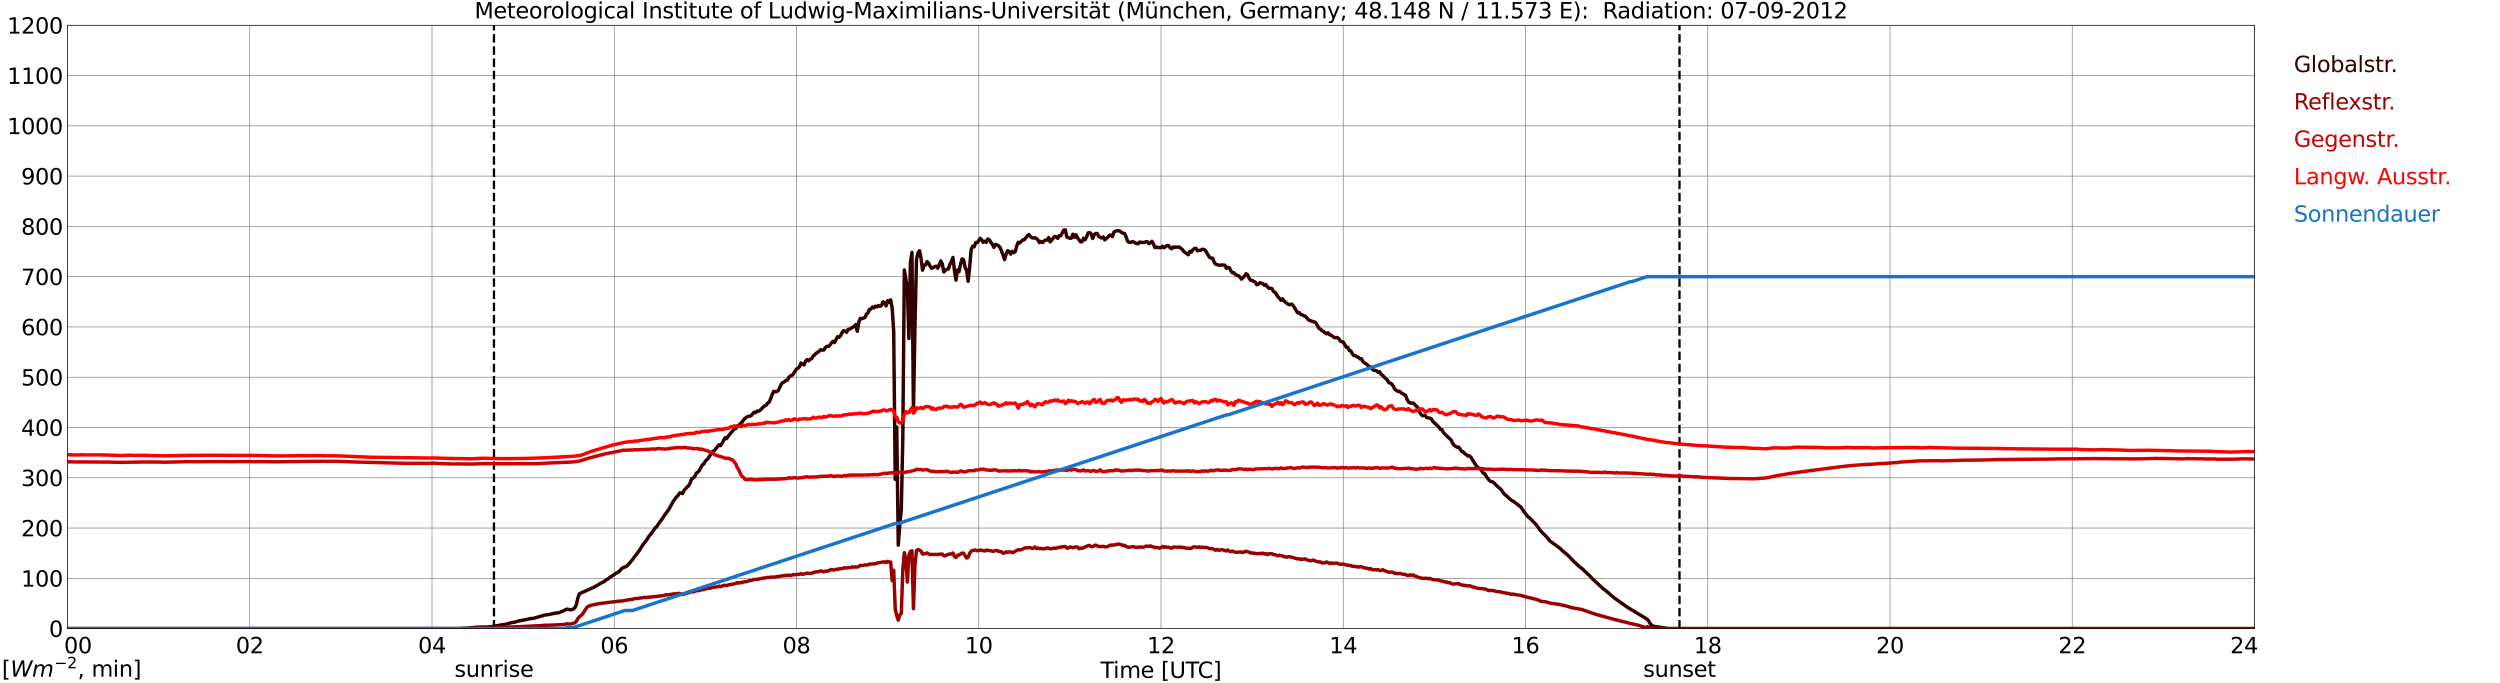 <?xml version="1.0" encoding="utf-8" standalone="no"?>
<!DOCTYPE svg PUBLIC "-//W3C//DTD SVG 1.1//EN"
  "http://www.w3.org/Graphics/SVG/1.1/DTD/svg11.dtd">
<svg xmlns:xlink="http://www.w3.org/1999/xlink" width="1085.4pt" height="296.64pt" viewBox="0 0 1085.4 296.64" xmlns="http://www.w3.org/2000/svg" version="1.1">
 <defs>
  <style type="text/css">*{stroke-linejoin: round; stroke-linecap: butt}</style>
 </defs>
 <g id="figure_1">
  <g id="patch_1">
   <path d="M 0 296.64 
L 1085.4 296.64 
L 1085.4 0 
L 0 0 
z
" style="fill: #ffffff"/>
  </g>
  <g id="axes_1">
   <g id="patch_2">
    <path d="M 29.306 272.909 
L 978.814 272.909 
L 978.814 10.976 
L 29.306 10.976 
z
" style="fill: #ffffff"/>
   </g>
   <g id="patch_3">
    <path d="M 978.814 272.909 
L 978.814 272.909 
L 978.814 10.976 
L 978.814 10.976 
z
" clip-path="url(#pb86a22e76e)" style="fill: #d3d3d3; opacity: 0.25; stroke: #d3d3d3; stroke-linejoin: miter"/>
   </g>
   <g id="matplotlib.axis_1">
    <g id="xtick_1">
     <g id="line2d_1">
      <path d="M 29.306 272.909 
L 29.306 10.976 
" clip-path="url(#pb86a22e76e)" style="fill: none; stroke: #808080; stroke-width: 0.3; stroke-linecap: square"/>
     </g>
     <g id="line2d_2"/>
     <g id="text_1">
      <!--    00 -->
      <g transform="translate(18.733 283.627) scale(0.095 -0.095)">
       <defs>
        <path id="DejaVuSans-20" transform="scale(0.016)"/>
        <path id="DejaVuSans-30" d="M 2034 4250 
Q 1547 4250 1301 3770 
Q 1056 3291 1056 2328 
Q 1056 1369 1301 889 
Q 1547 409 2034 409 
Q 2525 409 2770 889 
Q 3016 1369 3016 2328 
Q 3016 3291 2770 3770 
Q 2525 4250 2034 4250 
z
M 2034 4750 
Q 2819 4750 3233 4129 
Q 3647 3509 3647 2328 
Q 3647 1150 3233 529 
Q 2819 -91 2034 -91 
Q 1250 -91 836 529 
Q 422 1150 422 2328 
Q 422 3509 836 4129 
Q 1250 4750 2034 4750 
z
" transform="scale(0.016)"/>
       </defs>
       <use xlink:href="#DejaVuSans-20"/>
       <use xlink:href="#DejaVuSans-20" transform="translate(31.787 0)"/>
       <use xlink:href="#DejaVuSans-20" transform="translate(63.574 0)"/>
       <use xlink:href="#DejaVuSans-30" transform="translate(95.361 0)"/>
       <use xlink:href="#DejaVuSans-30" transform="translate(158.984 0)"/>
      </g>
     </g>
    </g>
    <g id="xtick_2">
     <g id="line2d_3">
      <path d="M 108.431 272.909 
L 108.431 10.976 
" clip-path="url(#pb86a22e76e)" style="fill: none; stroke: #808080; stroke-width: 0.3; stroke-linecap: square"/>
     </g>
     <g id="line2d_4"/>
     <g id="text_2">
      <!-- 02 -->
      <g transform="translate(102.387 283.627) scale(0.095 -0.095)">
       <defs>
        <path id="DejaVuSans-32" d="M 1228 531 
L 3431 531 
L 3431 0 
L 469 0 
L 469 531 
Q 828 903 1448 1529 
Q 2069 2156 2228 2338 
Q 2531 2678 2651 2914 
Q 2772 3150 2772 3378 
Q 2772 3750 2511 3984 
Q 2250 4219 1831 4219 
Q 1534 4219 1204 4116 
Q 875 4013 500 3803 
L 500 4441 
Q 881 4594 1212 4672 
Q 1544 4750 1819 4750 
Q 2544 4750 2975 4387 
Q 3406 4025 3406 3419 
Q 3406 3131 3298 2873 
Q 3191 2616 2906 2266 
Q 2828 2175 2409 1742 
Q 1991 1309 1228 531 
z
" transform="scale(0.016)"/>
       </defs>
       <use xlink:href="#DejaVuSans-30"/>
       <use xlink:href="#DejaVuSans-32" transform="translate(63.623 0)"/>
      </g>
     </g>
    </g>
    <g id="xtick_3">
     <g id="line2d_5">
      <path d="M 187.557 272.909 
L 187.557 10.976 
" clip-path="url(#pb86a22e76e)" style="fill: none; stroke: #808080; stroke-width: 0.3; stroke-linecap: square"/>
     </g>
     <g id="line2d_6"/>
     <g id="text_3">
      <!-- 04 -->
      <g transform="translate(181.513 283.627) scale(0.095 -0.095)">
       <defs>
        <path id="DejaVuSans-34" d="M 2419 4116 
L 825 1625 
L 2419 1625 
L 2419 4116 
z
M 2253 4666 
L 3047 4666 
L 3047 1625 
L 3713 1625 
L 3713 1100 
L 3047 1100 
L 3047 0 
L 2419 0 
L 2419 1100 
L 313 1100 
L 313 1709 
L 2253 4666 
z
" transform="scale(0.016)"/>
       </defs>
       <use xlink:href="#DejaVuSans-30"/>
       <use xlink:href="#DejaVuSans-34" transform="translate(63.623 0)"/>
      </g>
     </g>
    </g>
    <g id="xtick_4">
     <g id="line2d_7">
      <path d="M 266.683 272.909 
L 266.683 10.976 
" clip-path="url(#pb86a22e76e)" style="fill: none; stroke: #808080; stroke-width: 0.3; stroke-linecap: square"/>
     </g>
     <g id="line2d_8"/>
     <g id="text_4">
      <!-- 06 -->
      <g transform="translate(260.638 283.627) scale(0.095 -0.095)">
       <defs>
        <path id="DejaVuSans-36" d="M 2113 2584 
Q 1688 2584 1439 2293 
Q 1191 2003 1191 1497 
Q 1191 994 1439 701 
Q 1688 409 2113 409 
Q 2538 409 2786 701 
Q 3034 994 3034 1497 
Q 3034 2003 2786 2293 
Q 2538 2584 2113 2584 
z
M 3366 4563 
L 3366 3988 
Q 3128 4100 2886 4159 
Q 2644 4219 2406 4219 
Q 1781 4219 1451 3797 
Q 1122 3375 1075 2522 
Q 1259 2794 1537 2939 
Q 1816 3084 2150 3084 
Q 2853 3084 3261 2657 
Q 3669 2231 3669 1497 
Q 3669 778 3244 343 
Q 2819 -91 2113 -91 
Q 1303 -91 875 529 
Q 447 1150 447 2328 
Q 447 3434 972 4092 
Q 1497 4750 2381 4750 
Q 2619 4750 2861 4703 
Q 3103 4656 3366 4563 
z
" transform="scale(0.016)"/>
       </defs>
       <use xlink:href="#DejaVuSans-30"/>
       <use xlink:href="#DejaVuSans-36" transform="translate(63.623 0)"/>
      </g>
     </g>
    </g>
    <g id="xtick_5">
     <g id="line2d_9">
      <path d="M 345.808 272.909 
L 345.808 10.976 
" clip-path="url(#pb86a22e76e)" style="fill: none; stroke: #808080; stroke-width: 0.3; stroke-linecap: square"/>
     </g>
     <g id="line2d_10"/>
     <g id="text_5">
      <!-- 08 -->
      <g transform="translate(339.764 283.627) scale(0.095 -0.095)">
       <defs>
        <path id="DejaVuSans-38" d="M 2034 2216 
Q 1584 2216 1326 1975 
Q 1069 1734 1069 1313 
Q 1069 891 1326 650 
Q 1584 409 2034 409 
Q 2484 409 2743 651 
Q 3003 894 3003 1313 
Q 3003 1734 2745 1975 
Q 2488 2216 2034 2216 
z
M 1403 2484 
Q 997 2584 770 2862 
Q 544 3141 544 3541 
Q 544 4100 942 4425 
Q 1341 4750 2034 4750 
Q 2731 4750 3128 4425 
Q 3525 4100 3525 3541 
Q 3525 3141 3298 2862 
Q 3072 2584 2669 2484 
Q 3125 2378 3379 2068 
Q 3634 1759 3634 1313 
Q 3634 634 3220 271 
Q 2806 -91 2034 -91 
Q 1263 -91 848 271 
Q 434 634 434 1313 
Q 434 1759 690 2068 
Q 947 2378 1403 2484 
z
M 1172 3481 
Q 1172 3119 1398 2916 
Q 1625 2713 2034 2713 
Q 2441 2713 2670 2916 
Q 2900 3119 2900 3481 
Q 2900 3844 2670 4047 
Q 2441 4250 2034 4250 
Q 1625 4250 1398 4047 
Q 1172 3844 1172 3481 
z
" transform="scale(0.016)"/>
       </defs>
       <use xlink:href="#DejaVuSans-30"/>
       <use xlink:href="#DejaVuSans-38" transform="translate(63.623 0)"/>
      </g>
     </g>
    </g>
    <g id="xtick_6">
     <g id="line2d_11">
      <path d="M 424.934 272.909 
L 424.934 10.976 
" clip-path="url(#pb86a22e76e)" style="fill: none; stroke: #808080; stroke-width: 0.3; stroke-linecap: square"/>
     </g>
     <g id="line2d_12"/>
     <g id="text_6">
      <!-- 10 -->
      <g transform="translate(418.89 283.627) scale(0.095 -0.095)">
       <defs>
        <path id="DejaVuSans-31" d="M 794 531 
L 1825 531 
L 1825 4091 
L 703 3866 
L 703 4441 
L 1819 4666 
L 2450 4666 
L 2450 531 
L 3481 531 
L 3481 0 
L 794 0 
L 794 531 
z
" transform="scale(0.016)"/>
       </defs>
       <use xlink:href="#DejaVuSans-31"/>
       <use xlink:href="#DejaVuSans-30" transform="translate(63.623 0)"/>
      </g>
     </g>
    </g>
    <g id="xtick_7">
     <g id="line2d_13">
      <path d="M 504.06 272.909 
L 504.06 10.976 
" clip-path="url(#pb86a22e76e)" style="fill: none; stroke: #808080; stroke-width: 0.3; stroke-linecap: square"/>
     </g>
     <g id="line2d_14"/>
     <g id="text_7">
      <!-- 12 -->
      <g transform="translate(498.015 283.627) scale(0.095 -0.095)">
       <use xlink:href="#DejaVuSans-31"/>
       <use xlink:href="#DejaVuSans-32" transform="translate(63.623 0)"/>
      </g>
     </g>
    </g>
    <g id="xtick_8">
     <g id="line2d_15">
      <path d="M 583.185 272.909 
L 583.185 10.976 
" clip-path="url(#pb86a22e76e)" style="fill: none; stroke: #808080; stroke-width: 0.3; stroke-linecap: square"/>
     </g>
     <g id="line2d_16"/>
     <g id="text_8">
      <!-- 14 -->
      <g transform="translate(577.141 283.627) scale(0.095 -0.095)">
       <use xlink:href="#DejaVuSans-31"/>
       <use xlink:href="#DejaVuSans-34" transform="translate(63.623 0)"/>
      </g>
     </g>
    </g>
    <g id="xtick_9">
     <g id="line2d_17">
      <path d="M 662.311 272.909 
L 662.311 10.976 
" clip-path="url(#pb86a22e76e)" style="fill: none; stroke: #808080; stroke-width: 0.3; stroke-linecap: square"/>
     </g>
     <g id="line2d_18"/>
     <g id="text_9">
      <!-- 16 -->
      <g transform="translate(656.267 283.627) scale(0.095 -0.095)">
       <use xlink:href="#DejaVuSans-31"/>
       <use xlink:href="#DejaVuSans-36" transform="translate(63.623 0)"/>
      </g>
     </g>
    </g>
    <g id="xtick_10">
     <g id="line2d_19">
      <path d="M 741.437 272.909 
L 741.437 10.976 
" clip-path="url(#pb86a22e76e)" style="fill: none; stroke: #808080; stroke-width: 0.3; stroke-linecap: square"/>
     </g>
     <g id="line2d_20"/>
     <g id="text_10">
      <!-- 18 -->
      <g transform="translate(735.392 283.627) scale(0.095 -0.095)">
       <use xlink:href="#DejaVuSans-31"/>
       <use xlink:href="#DejaVuSans-38" transform="translate(63.623 0)"/>
      </g>
     </g>
    </g>
    <g id="xtick_11">
     <g id="line2d_21">
      <path d="M 820.562 272.909 
L 820.562 10.976 
" clip-path="url(#pb86a22e76e)" style="fill: none; stroke: #808080; stroke-width: 0.3; stroke-linecap: square"/>
     </g>
     <g id="line2d_22"/>
     <g id="text_11">
      <!-- 20 -->
      <g transform="translate(814.518 283.627) scale(0.095 -0.095)">
       <use xlink:href="#DejaVuSans-32"/>
       <use xlink:href="#DejaVuSans-30" transform="translate(63.623 0)"/>
      </g>
     </g>
    </g>
    <g id="xtick_12">
     <g id="line2d_23">
      <path d="M 899.688 272.909 
L 899.688 10.976 
" clip-path="url(#pb86a22e76e)" style="fill: none; stroke: #808080; stroke-width: 0.3; stroke-linecap: square"/>
     </g>
     <g id="line2d_24"/>
     <g id="text_12">
      <!-- 22 -->
      <g transform="translate(893.644 283.627) scale(0.095 -0.095)">
       <use xlink:href="#DejaVuSans-32"/>
       <use xlink:href="#DejaVuSans-32" transform="translate(63.623 0)"/>
      </g>
     </g>
    </g>
    <g id="xtick_13">
     <g id="line2d_25">
      <path d="M 978.814 272.909 
L 978.814 10.976 
" clip-path="url(#pb86a22e76e)" style="fill: none; stroke: #808080; stroke-width: 0.3; stroke-linecap: square"/>
     </g>
     <g id="line2d_26"/>
     <g id="text_13">
      <!-- 24    -->
      <g transform="translate(968.241 283.627) scale(0.095 -0.095)">
       <use xlink:href="#DejaVuSans-32"/>
       <use xlink:href="#DejaVuSans-34" transform="translate(63.623 0)"/>
       <use xlink:href="#DejaVuSans-20" transform="translate(127.246 0)"/>
       <use xlink:href="#DejaVuSans-20" transform="translate(159.033 0)"/>
       <use xlink:href="#DejaVuSans-20" transform="translate(190.82 0)"/>
      </g>
     </g>
    </g>
    <g id="text_14">
     <!-- Time [UTC] -->
     <g transform="translate(477.806 294.322) scale(0.095 -0.095)">
      <defs>
       <path id="DejaVuSans-54" d="M -19 4666 
L 3928 4666 
L 3928 4134 
L 2272 4134 
L 2272 0 
L 1638 0 
L 1638 4134 
L -19 4134 
L -19 4666 
z
" transform="scale(0.016)"/>
       <path id="DejaVuSans-69" d="M 603 3500 
L 1178 3500 
L 1178 0 
L 603 0 
L 603 3500 
z
M 603 4863 
L 1178 4863 
L 1178 4134 
L 603 4134 
L 603 4863 
z
" transform="scale(0.016)"/>
       <path id="DejaVuSans-6d" d="M 3328 2828 
Q 3544 3216 3844 3400 
Q 4144 3584 4550 3584 
Q 5097 3584 5394 3201 
Q 5691 2819 5691 2113 
L 5691 0 
L 5113 0 
L 5113 2094 
Q 5113 2597 4934 2840 
Q 4756 3084 4391 3084 
Q 3944 3084 3684 2787 
Q 3425 2491 3425 1978 
L 3425 0 
L 2847 0 
L 2847 2094 
Q 2847 2600 2669 2842 
Q 2491 3084 2119 3084 
Q 1678 3084 1418 2786 
Q 1159 2488 1159 1978 
L 1159 0 
L 581 0 
L 581 3500 
L 1159 3500 
L 1159 2956 
Q 1356 3278 1631 3431 
Q 1906 3584 2284 3584 
Q 2666 3584 2933 3390 
Q 3200 3197 3328 2828 
z
" transform="scale(0.016)"/>
       <path id="DejaVuSans-65" d="M 3597 1894 
L 3597 1613 
L 953 1613 
Q 991 1019 1311 708 
Q 1631 397 2203 397 
Q 2534 397 2845 478 
Q 3156 559 3463 722 
L 3463 178 
Q 3153 47 2828 -22 
Q 2503 -91 2169 -91 
Q 1331 -91 842 396 
Q 353 884 353 1716 
Q 353 2575 817 3079 
Q 1281 3584 2069 3584 
Q 2775 3584 3186 3129 
Q 3597 2675 3597 1894 
z
M 3022 2063 
Q 3016 2534 2758 2815 
Q 2500 3097 2075 3097 
Q 1594 3097 1305 2825 
Q 1016 2553 972 2059 
L 3022 2063 
z
" transform="scale(0.016)"/>
       <path id="DejaVuSans-5b" d="M 550 4863 
L 1875 4863 
L 1875 4416 
L 1125 4416 
L 1125 -397 
L 1875 -397 
L 1875 -844 
L 550 -844 
L 550 4863 
z
" transform="scale(0.016)"/>
       <path id="DejaVuSans-55" d="M 556 4666 
L 1191 4666 
L 1191 1831 
Q 1191 1081 1462 751 
Q 1734 422 2344 422 
Q 2950 422 3222 751 
Q 3494 1081 3494 1831 
L 3494 4666 
L 4128 4666 
L 4128 1753 
Q 4128 841 3676 375 
Q 3225 -91 2344 -91 
Q 1459 -91 1007 375 
Q 556 841 556 1753 
L 556 4666 
z
" transform="scale(0.016)"/>
       <path id="DejaVuSans-43" d="M 4122 4306 
L 4122 3641 
Q 3803 3938 3442 4084 
Q 3081 4231 2675 4231 
Q 1875 4231 1450 3742 
Q 1025 3253 1025 2328 
Q 1025 1406 1450 917 
Q 1875 428 2675 428 
Q 3081 428 3442 575 
Q 3803 722 4122 1019 
L 4122 359 
Q 3791 134 3420 21 
Q 3050 -91 2638 -91 
Q 1578 -91 968 557 
Q 359 1206 359 2328 
Q 359 3453 968 4101 
Q 1578 4750 2638 4750 
Q 3056 4750 3426 4639 
Q 3797 4528 4122 4306 
z
" transform="scale(0.016)"/>
       <path id="DejaVuSans-5d" d="M 1947 4863 
L 1947 -844 
L 622 -844 
L 622 -397 
L 1369 -397 
L 1369 4416 
L 622 4416 
L 622 4863 
L 1947 4863 
z
" transform="scale(0.016)"/>
      </defs>
      <use xlink:href="#DejaVuSans-54"/>
      <use xlink:href="#DejaVuSans-69" transform="translate(57.959 0)"/>
      <use xlink:href="#DejaVuSans-6d" transform="translate(85.742 0)"/>
      <use xlink:href="#DejaVuSans-65" transform="translate(183.154 0)"/>
      <use xlink:href="#DejaVuSans-20" transform="translate(244.678 0)"/>
      <use xlink:href="#DejaVuSans-5b" transform="translate(276.465 0)"/>
      <use xlink:href="#DejaVuSans-55" transform="translate(315.479 0)"/>
      <use xlink:href="#DejaVuSans-54" transform="translate(388.672 0)"/>
      <use xlink:href="#DejaVuSans-43" transform="translate(443.881 0)"/>
      <use xlink:href="#DejaVuSans-5d" transform="translate(513.705 0)"/>
     </g>
    </g>
   </g>
   <g id="matplotlib.axis_2">
    <g id="ytick_1">
     <g id="line2d_27">
      <path d="M 29.306 272.909 
L 978.814 272.909 
" clip-path="url(#pb86a22e76e)" style="fill: none; stroke: #808080; stroke-width: 0.3; stroke-linecap: square"/>
     </g>
     <g id="line2d_28"/>
     <g id="text_15">
      <!-- 0 -->
      <g transform="translate(21.261 276.518) scale(0.095 -0.095)">
       <use xlink:href="#DejaVuSans-30"/>
      </g>
     </g>
    </g>
    <g id="ytick_2">
     <g id="line2d_29">
      <path d="M 29.306 251.081 
L 978.814 251.081 
" clip-path="url(#pb86a22e76e)" style="fill: none; stroke: #808080; stroke-width: 0.3; stroke-linecap: square"/>
     </g>
     <g id="line2d_30"/>
     <g id="text_16">
      <!-- 100 -->
      <g transform="translate(9.173 254.69) scale(0.095 -0.095)">
       <use xlink:href="#DejaVuSans-31"/>
       <use xlink:href="#DejaVuSans-30" transform="translate(63.623 0)"/>
       <use xlink:href="#DejaVuSans-30" transform="translate(127.246 0)"/>
      </g>
     </g>
    </g>
    <g id="ytick_3">
     <g id="line2d_31">
      <path d="M 29.306 229.253 
L 978.814 229.253 
" clip-path="url(#pb86a22e76e)" style="fill: none; stroke: #808080; stroke-width: 0.3; stroke-linecap: square"/>
     </g>
     <g id="line2d_32"/>
     <g id="text_17">
      <!-- 200 -->
      <g transform="translate(9.173 232.863) scale(0.095 -0.095)">
       <use xlink:href="#DejaVuSans-32"/>
       <use xlink:href="#DejaVuSans-30" transform="translate(63.623 0)"/>
       <use xlink:href="#DejaVuSans-30" transform="translate(127.246 0)"/>
      </g>
     </g>
    </g>
    <g id="ytick_4">
     <g id="line2d_33">
      <path d="M 29.306 207.426 
L 978.814 207.426 
" clip-path="url(#pb86a22e76e)" style="fill: none; stroke: #808080; stroke-width: 0.3; stroke-linecap: square"/>
     </g>
     <g id="line2d_34"/>
     <g id="text_18">
      <!-- 300 -->
      <g transform="translate(9.173 211.035) scale(0.095 -0.095)">
       <defs>
        <path id="DejaVuSans-33" d="M 2597 2516 
Q 3050 2419 3304 2112 
Q 3559 1806 3559 1356 
Q 3559 666 3084 287 
Q 2609 -91 1734 -91 
Q 1441 -91 1130 -33 
Q 819 25 488 141 
L 488 750 
Q 750 597 1062 519 
Q 1375 441 1716 441 
Q 2309 441 2620 675 
Q 2931 909 2931 1356 
Q 2931 1769 2642 2001 
Q 2353 2234 1838 2234 
L 1294 2234 
L 1294 2753 
L 1863 2753 
Q 2328 2753 2575 2939 
Q 2822 3125 2822 3475 
Q 2822 3834 2567 4026 
Q 2313 4219 1838 4219 
Q 1578 4219 1281 4162 
Q 984 4106 628 3988 
L 628 4550 
Q 988 4650 1302 4700 
Q 1616 4750 1894 4750 
Q 2613 4750 3031 4423 
Q 3450 4097 3450 3541 
Q 3450 3153 3228 2886 
Q 3006 2619 2597 2516 
z
" transform="scale(0.016)"/>
       </defs>
       <use xlink:href="#DejaVuSans-33"/>
       <use xlink:href="#DejaVuSans-30" transform="translate(63.623 0)"/>
       <use xlink:href="#DejaVuSans-30" transform="translate(127.246 0)"/>
      </g>
     </g>
    </g>
    <g id="ytick_5">
     <g id="line2d_35">
      <path d="M 29.306 185.598 
L 978.814 185.598 
" clip-path="url(#pb86a22e76e)" style="fill: none; stroke: #808080; stroke-width: 0.3; stroke-linecap: square"/>
     </g>
     <g id="line2d_36"/>
     <g id="text_19">
      <!-- 400 -->
      <g transform="translate(9.173 189.207) scale(0.095 -0.095)">
       <use xlink:href="#DejaVuSans-34"/>
       <use xlink:href="#DejaVuSans-30" transform="translate(63.623 0)"/>
       <use xlink:href="#DejaVuSans-30" transform="translate(127.246 0)"/>
      </g>
     </g>
    </g>
    <g id="ytick_6">
     <g id="line2d_37">
      <path d="M 29.306 163.77 
L 978.814 163.77 
" clip-path="url(#pb86a22e76e)" style="fill: none; stroke: #808080; stroke-width: 0.3; stroke-linecap: square"/>
     </g>
     <g id="line2d_38"/>
     <g id="text_20">
      <!-- 500 -->
      <g transform="translate(9.173 167.379) scale(0.095 -0.095)">
       <defs>
        <path id="DejaVuSans-35" d="M 691 4666 
L 3169 4666 
L 3169 4134 
L 1269 4134 
L 1269 2991 
Q 1406 3038 1543 3061 
Q 1681 3084 1819 3084 
Q 2600 3084 3056 2656 
Q 3513 2228 3513 1497 
Q 3513 744 3044 326 
Q 2575 -91 1722 -91 
Q 1428 -91 1123 -41 
Q 819 9 494 109 
L 494 744 
Q 775 591 1075 516 
Q 1375 441 1709 441 
Q 2250 441 2565 725 
Q 2881 1009 2881 1497 
Q 2881 1984 2565 2268 
Q 2250 2553 1709 2553 
Q 1456 2553 1204 2497 
Q 953 2441 691 2322 
L 691 4666 
z
" transform="scale(0.016)"/>
       </defs>
       <use xlink:href="#DejaVuSans-35"/>
       <use xlink:href="#DejaVuSans-30" transform="translate(63.623 0)"/>
       <use xlink:href="#DejaVuSans-30" transform="translate(127.246 0)"/>
      </g>
     </g>
    </g>
    <g id="ytick_7">
     <g id="line2d_39">
      <path d="M 29.306 141.942 
L 978.814 141.942 
" clip-path="url(#pb86a22e76e)" style="fill: none; stroke: #808080; stroke-width: 0.3; stroke-linecap: square"/>
     </g>
     <g id="line2d_40"/>
     <g id="text_21">
      <!-- 600 -->
      <g transform="translate(9.173 145.551) scale(0.095 -0.095)">
       <use xlink:href="#DejaVuSans-36"/>
       <use xlink:href="#DejaVuSans-30" transform="translate(63.623 0)"/>
       <use xlink:href="#DejaVuSans-30" transform="translate(127.246 0)"/>
      </g>
     </g>
    </g>
    <g id="ytick_8">
     <g id="line2d_41">
      <path d="M 29.306 120.114 
L 978.814 120.114 
" clip-path="url(#pb86a22e76e)" style="fill: none; stroke: #808080; stroke-width: 0.3; stroke-linecap: square"/>
     </g>
     <g id="line2d_42"/>
     <g id="text_22">
      <!-- 700 -->
      <g transform="translate(9.173 123.724) scale(0.095 -0.095)">
       <defs>
        <path id="DejaVuSans-37" d="M 525 4666 
L 3525 4666 
L 3525 4397 
L 1831 0 
L 1172 0 
L 2766 4134 
L 525 4134 
L 525 4666 
z
" transform="scale(0.016)"/>
       </defs>
       <use xlink:href="#DejaVuSans-37"/>
       <use xlink:href="#DejaVuSans-30" transform="translate(63.623 0)"/>
       <use xlink:href="#DejaVuSans-30" transform="translate(127.246 0)"/>
      </g>
     </g>
    </g>
    <g id="ytick_9">
     <g id="line2d_43">
      <path d="M 29.306 98.287 
L 978.814 98.287 
" clip-path="url(#pb86a22e76e)" style="fill: none; stroke: #808080; stroke-width: 0.3; stroke-linecap: square"/>
     </g>
     <g id="line2d_44"/>
     <g id="text_23">
      <!-- 800 -->
      <g transform="translate(9.173 101.896) scale(0.095 -0.095)">
       <use xlink:href="#DejaVuSans-38"/>
       <use xlink:href="#DejaVuSans-30" transform="translate(63.623 0)"/>
       <use xlink:href="#DejaVuSans-30" transform="translate(127.246 0)"/>
      </g>
     </g>
    </g>
    <g id="ytick_10">
     <g id="line2d_45">
      <path d="M 29.306 76.459 
L 978.814 76.459 
" clip-path="url(#pb86a22e76e)" style="fill: none; stroke: #808080; stroke-width: 0.3; stroke-linecap: square"/>
     </g>
     <g id="line2d_46"/>
     <g id="text_24">
      <!-- 900 -->
      <g transform="translate(9.173 80.068) scale(0.095 -0.095)">
       <defs>
        <path id="DejaVuSans-39" d="M 703 97 
L 703 672 
Q 941 559 1184 500 
Q 1428 441 1663 441 
Q 2288 441 2617 861 
Q 2947 1281 2994 2138 
Q 2813 1869 2534 1725 
Q 2256 1581 1919 1581 
Q 1219 1581 811 2004 
Q 403 2428 403 3163 
Q 403 3881 828 4315 
Q 1253 4750 1959 4750 
Q 2769 4750 3195 4129 
Q 3622 3509 3622 2328 
Q 3622 1225 3098 567 
Q 2575 -91 1691 -91 
Q 1453 -91 1209 -44 
Q 966 3 703 97 
z
M 1959 2075 
Q 2384 2075 2632 2365 
Q 2881 2656 2881 3163 
Q 2881 3666 2632 3958 
Q 2384 4250 1959 4250 
Q 1534 4250 1286 3958 
Q 1038 3666 1038 3163 
Q 1038 2656 1286 2365 
Q 1534 2075 1959 2075 
z
" transform="scale(0.016)"/>
       </defs>
       <use xlink:href="#DejaVuSans-39"/>
       <use xlink:href="#DejaVuSans-30" transform="translate(63.623 0)"/>
       <use xlink:href="#DejaVuSans-30" transform="translate(127.246 0)"/>
      </g>
     </g>
    </g>
    <g id="ytick_11">
     <g id="line2d_47">
      <path d="M 29.306 54.631 
L 978.814 54.631 
" clip-path="url(#pb86a22e76e)" style="fill: none; stroke: #808080; stroke-width: 0.3; stroke-linecap: square"/>
     </g>
     <g id="line2d_48"/>
     <g id="text_25">
      <!-- 1000 -->
      <g transform="translate(3.128 58.24) scale(0.095 -0.095)">
       <use xlink:href="#DejaVuSans-31"/>
       <use xlink:href="#DejaVuSans-30" transform="translate(63.623 0)"/>
       <use xlink:href="#DejaVuSans-30" transform="translate(127.246 0)"/>
       <use xlink:href="#DejaVuSans-30" transform="translate(190.869 0)"/>
      </g>
     </g>
    </g>
    <g id="ytick_12">
     <g id="line2d_49">
      <path d="M 29.306 32.803 
L 978.814 32.803 
" clip-path="url(#pb86a22e76e)" style="fill: none; stroke: #808080; stroke-width: 0.3; stroke-linecap: square"/>
     </g>
     <g id="line2d_50"/>
     <g id="text_26">
      <!-- 1100 -->
      <g transform="translate(3.128 36.413) scale(0.095 -0.095)">
       <use xlink:href="#DejaVuSans-31"/>
       <use xlink:href="#DejaVuSans-31" transform="translate(63.623 0)"/>
       <use xlink:href="#DejaVuSans-30" transform="translate(127.246 0)"/>
       <use xlink:href="#DejaVuSans-30" transform="translate(190.869 0)"/>
      </g>
     </g>
    </g>
    <g id="ytick_13">
     <g id="line2d_51">
      <path d="M 29.306 10.976 
L 978.814 10.976 
" clip-path="url(#pb86a22e76e)" style="fill: none; stroke: #808080; stroke-width: 0.3; stroke-linecap: square"/>
     </g>
     <g id="line2d_52"/>
     <g id="text_27">
      <!-- 1200 -->
      <g transform="translate(3.128 14.585) scale(0.095 -0.095)">
       <use xlink:href="#DejaVuSans-31"/>
       <use xlink:href="#DejaVuSans-32" transform="translate(63.623 0)"/>
       <use xlink:href="#DejaVuSans-30" transform="translate(127.246 0)"/>
       <use xlink:href="#DejaVuSans-30" transform="translate(190.869 0)"/>
      </g>
     </g>
    </g>
   </g>
   <g id="line2d_53">
    <path d="M 214.46 272.909 
L 214.46 10.976 
" clip-path="url(#pb86a22e76e)" style="fill: none; stroke-dasharray: 3.7,1.6; stroke-dashoffset: 0; stroke: #000000"/>
   </g>
   <g id="line2d_54">
    <path d="M 729.172 272.909 
L 729.172 10.976 
" clip-path="url(#pb86a22e76e)" style="fill: none; stroke-dasharray: 3.7,1.6; stroke-dashoffset: 0; stroke: #000000"/>
   </g>
   <g id="line2d_55">
    <path d="M 29.306 272.909 
L 199.426 272.909 
L 200.745 272.797 
L 202.723 272.712 
L 205.36 272.474 
L 206.679 272.324 
L 209.976 272.217 
L 211.295 272.239 
L 213.932 271.979 
L 218.548 271.141 
L 219.207 271.141 
L 221.845 270.388 
L 223.823 270.043 
L 225.142 269.611 
L 229.098 268.858 
L 229.757 268.644 
L 231.736 268.428 
L 235.692 267.286 
L 236.351 267.072 
L 238.329 266.793 
L 240.308 266.36 
L 241.626 266.147 
L 242.945 265.952 
L 243.604 265.607 
L 244.923 265.09 
L 245.583 264.638 
L 246.242 264.446 
L 247.561 264.789 
L 248.88 264.446 
L 249.539 263.929 
L 250.198 262.615 
L 250.858 259.753 
L 251.517 257.837 
L 252.836 257.169 
L 254.155 256.61 
L 258.111 254.822 
L 259.43 254.047 
L 260.748 253.231 
L 262.067 252.607 
L 263.386 251.659 
L 264.045 251.293 
L 264.705 250.734 
L 266.683 249.42 
L 267.342 248.946 
L 268.661 248.257 
L 269.98 246.794 
L 270.639 246.427 
L 271.958 245.89 
L 272.617 245.329 
L 273.277 244.598 
L 273.936 243.695 
L 274.595 243.027 
L 275.255 242.014 
L 276.573 240.335 
L 277.892 238.506 
L 279.211 236.354 
L 280.53 234.76 
L 281.849 232.693 
L 282.508 231.984 
L 284.486 229.207 
L 285.145 228.603 
L 286.464 226.579 
L 287.124 225.826 
L 288.442 223.803 
L 289.761 221.996 
L 290.42 221.092 
L 292.399 217.538 
L 293.717 215.709 
L 294.377 215.15 
L 295.036 214.009 
L 295.696 213.987 
L 296.355 214.31 
L 297.014 212.867 
L 298.992 210.802 
L 299.652 209.661 
L 300.311 207.832 
L 300.971 207.552 
L 301.63 206.928 
L 302.289 205.398 
L 302.949 204.99 
L 303.608 204.3 
L 304.927 201.803 
L 305.586 201.46 
L 306.246 200.211 
L 307.564 198.897 
L 308.224 197.756 
L 309.543 195.905 
L 310.202 195.582 
L 312.18 193.085 
L 312.839 193.473 
L 313.499 192.419 
L 314.818 190.051 
L 315.477 190.459 
L 316.136 189.361 
L 318.114 186.993 
L 318.774 186.196 
L 319.433 186.067 
L 320.093 184.906 
L 320.752 184.69 
L 321.411 183.937 
L 322.071 183.356 
L 323.39 181.656 
L 324.708 180.837 
L 326.027 180.558 
L 327.346 178.986 
L 328.005 179.2 
L 328.665 178.469 
L 329.324 178.534 
L 329.983 178.168 
L 331.302 176.79 
L 331.961 176.251 
L 332.621 175.928 
L 333.28 175.003 
L 333.94 174.573 
L 334.599 173.108 
L 335.258 171.257 
L 335.918 169.901 
L 336.577 170.118 
L 337.236 169.987 
L 337.896 169.578 
L 339.215 166.758 
L 339.874 166.071 
L 340.533 165.789 
L 341.193 165.187 
L 341.852 165.08 
L 342.512 163.809 
L 343.171 163.185 
L 343.83 162.969 
L 344.49 162.345 
L 345.149 161.14 
L 345.808 160.192 
L 346.468 159.848 
L 347.127 159.223 
L 347.787 157.567 
L 348.446 158.191 
L 349.105 158.429 
L 349.765 156.792 
L 350.424 156.124 
L 351.083 156.641 
L 351.743 155.951 
L 352.402 155.716 
L 353.062 154.511 
L 353.721 154.015 
L 354.38 153.304 
L 355.04 153.002 
L 356.359 151.819 
L 357.018 152.035 
L 357.677 151.97 
L 358.337 150.85 
L 358.996 150.355 
L 359.655 150.398 
L 360.315 149.881 
L 360.974 148.914 
L 361.634 148.181 
L 362.293 148.72 
L 363.612 146.201 
L 364.271 146.458 
L 364.93 145.793 
L 365.59 144.413 
L 366.249 143.531 
L 366.909 143.769 
L 367.568 144.263 
L 368.227 142.994 
L 368.887 142.885 
L 370.865 141.724 
L 371.524 140.905 
L 372.184 143.854 
L 372.843 139.958 
L 373.502 138.236 
L 374.162 138.386 
L 375.481 137.869 
L 376.14 136.429 
L 376.799 135.933 
L 377.459 134.361 
L 378.118 134.167 
L 378.777 133.285 
L 379.437 133.672 
L 380.096 132.919 
L 380.756 133.242 
L 381.415 132.639 
L 382.074 133.028 
L 382.734 132.554 
L 383.393 131.046 
L 384.053 131.456 
L 384.712 132.812 
L 385.371 130.55 
L 386.031 131.325 
L 386.69 130.164 
L 387.349 133.822 
L 388.009 143.898 
L 388.668 208.111 
L 389.328 185.379 
L 389.987 236.699 
L 390.646 227.959 
L 391.306 221.284 
L 391.965 190.092 
L 392.624 117.205 
L 393.943 125.213 
L 394.603 146.976 
L 395.262 114.212 
L 395.921 109.585 
L 396.581 178.792 
L 397.24 141.765 
L 397.899 112.662 
L 398.559 109.842 
L 399.218 108.873 
L 399.878 112.082 
L 400.537 117.29 
L 401.196 115.116 
L 401.856 115.053 
L 402.515 113.566 
L 403.175 114.278 
L 403.834 115.59 
L 404.493 116.495 
L 405.812 115.806 
L 406.471 115.548 
L 407.131 116.43 
L 407.79 115.096 
L 408.45 113.287 
L 409.109 114.642 
L 409.768 118.087 
L 410.428 117.399 
L 411.087 116.947 
L 411.746 116.709 
L 412.406 114.773 
L 413.065 113.588 
L 413.725 111.781 
L 414.384 117.421 
L 415.043 121.618 
L 415.703 117.183 
L 416.362 117.98 
L 417.022 114.686 
L 417.681 112.405 
L 418.34 112.684 
L 419 116.107 
L 419.659 117.399 
L 420.318 122.114 
L 420.978 116.085 
L 421.637 108.358 
L 422.297 106.893 
L 422.956 107.151 
L 423.615 105.322 
L 424.275 105.344 
L 425.593 103.493 
L 426.253 104.182 
L 426.912 105.215 
L 427.572 104.719 
L 428.231 105.171 
L 428.89 103.75 
L 429.55 104.161 
L 430.209 105.259 
L 430.869 106.033 
L 431.528 107.411 
L 432.187 106.119 
L 432.847 106.335 
L 433.506 106.721 
L 434.165 107.367 
L 435.484 110.726 
L 436.144 112.728 
L 436.803 110.403 
L 437.462 108.854 
L 438.122 109.174 
L 438.781 110.316 
L 439.44 109.133 
L 440.1 109.692 
L 440.759 109.262 
L 441.419 106.808 
L 442.078 105.193 
L 442.737 105.472 
L 444.056 104.139 
L 444.716 104.073 
L 446.034 102.417 
L 446.694 101.814 
L 447.353 102.696 
L 448.012 103.191 
L 448.672 103.364 
L 449.331 103.213 
L 449.991 103.578 
L 450.65 104.202 
L 451.309 105.344 
L 451.969 104.807 
L 452.628 105.3 
L 453.287 104.634 
L 453.947 104.224 
L 454.606 104.224 
L 455.266 103.17 
L 455.925 104.999 
L 457.903 102.652 
L 458.563 102.761 
L 459.222 103.471 
L 459.881 102.288 
L 460.541 102.351 
L 461.859 99.854 
L 462.519 99.812 
L 463.178 102.912 
L 464.497 103.449 
L 465.156 103.386 
L 465.816 101.685 
L 466.475 103.063 
L 467.134 101.899 
L 467.794 103.213 
L 469.113 104.999 
L 469.772 104.935 
L 470.431 103.471 
L 471.091 104.095 
L 471.75 102.868 
L 472.409 101.146 
L 473.069 100.996 
L 473.728 101.533 
L 474.388 103.536 
L 475.047 101.877 
L 475.706 101.362 
L 476.366 101.382 
L 477.025 102.63 
L 477.685 103.084 
L 478.344 103.32 
L 479.003 102.868 
L 479.663 104.161 
L 480.322 103.471 
L 480.981 103.063 
L 481.641 102.137 
L 482.3 102.05 
L 482.96 102.74 
L 483.619 100.758 
L 484.278 100.349 
L 484.938 100.199 
L 485.597 100.199 
L 486.256 100.349 
L 486.916 100.91 
L 487.575 101.253 
L 488.235 101.382 
L 488.894 102.761 
L 489.553 104.741 
L 490.213 105.193 
L 490.872 105.259 
L 491.532 104.914 
L 492.191 105.042 
L 493.51 105.774 
L 494.169 105.795 
L 494.828 105.064 
L 495.488 105.3 
L 496.147 105.215 
L 496.807 105.3 
L 497.466 104.957 
L 498.125 104.935 
L 498.785 105.774 
L 499.444 105.451 
L 500.103 104.763 
L 500.763 105.861 
L 501.422 107.496 
L 502.082 107.216 
L 502.741 107.518 
L 503.4 107.454 
L 504.06 107.54 
L 504.719 106.893 
L 505.379 107.54 
L 506.697 106.592 
L 507.357 106.658 
L 508.016 107.583 
L 508.675 108.013 
L 509.335 107.238 
L 509.994 107.389 
L 510.654 107.238 
L 511.313 107.323 
L 511.972 107.238 
L 513.291 108.293 
L 513.95 109.174 
L 515.929 110.617 
L 516.588 109.111 
L 517.247 109.456 
L 517.907 108.443 
L 518.566 107.906 
L 519.226 107.819 
L 519.885 108.895 
L 520.544 108.703 
L 521.204 108.723 
L 521.863 108.229 
L 522.522 108.271 
L 523.182 108.53 
L 525.16 111.759 
L 525.819 112.038 
L 526.479 112.126 
L 527.138 113.804 
L 527.797 114.708 
L 528.457 114.858 
L 529.116 115.138 
L 529.776 115.181 
L 530.435 115.009 
L 531.754 115.138 
L 532.413 116.515 
L 533.073 116.041 
L 533.732 116.279 
L 534.391 117.572 
L 535.051 118.475 
L 535.71 118.41 
L 536.369 119.099 
L 537.029 119.551 
L 537.688 119.724 
L 538.348 120.304 
L 539.007 121.186 
L 540.326 119.896 
L 540.985 118.84 
L 541.644 119.294 
L 542.304 120.778 
L 542.963 121.66 
L 543.623 121.725 
L 544.282 122.199 
L 544.941 122.457 
L 545.601 123.598 
L 546.26 123.448 
L 546.919 122.78 
L 547.579 122.908 
L 548.238 123.21 
L 548.898 123.856 
L 549.557 123.513 
L 550.216 124.502 
L 550.876 125.126 
L 551.535 125.126 
L 552.195 125.299 
L 552.854 126.525 
L 553.513 126.87 
L 554.173 127.73 
L 554.832 128.894 
L 555.491 129.496 
L 556.151 130.378 
L 556.81 129.734 
L 557.47 130.681 
L 558.788 131.757 
L 559.448 132.209 
L 560.107 132.273 
L 560.766 132.037 
L 561.426 132.617 
L 563.404 135.846 
L 564.063 135.761 
L 564.723 136.492 
L 565.382 136.73 
L 566.042 137.094 
L 566.701 137.289 
L 567.36 137.956 
L 568.02 138.817 
L 568.679 139.161 
L 569.338 139.334 
L 569.998 139.657 
L 570.657 139.722 
L 571.317 140.216 
L 572.635 142.54 
L 573.295 142.929 
L 573.954 143.597 
L 574.613 143.898 
L 575.273 144.522 
L 575.932 144.93 
L 576.592 144.479 
L 577.251 145.297 
L 577.91 145.511 
L 579.229 146.524 
L 579.889 146.631 
L 580.548 146.524 
L 581.207 146.976 
L 581.867 148.052 
L 582.526 148.331 
L 583.185 148.482 
L 584.504 150.806 
L 585.164 150.743 
L 585.823 152.206 
L 586.482 152.358 
L 587.142 153.607 
L 587.801 154.382 
L 588.46 154.402 
L 589.12 154.897 
L 589.779 155.113 
L 590.439 155.823 
L 591.098 155.759 
L 591.757 157.049 
L 593.076 157.997 
L 593.736 158.448 
L 594.395 159.204 
L 595.054 159.311 
L 595.714 160.151 
L 596.373 160.775 
L 597.032 160.795 
L 597.692 161.055 
L 598.351 161.635 
L 599.011 161.4 
L 599.67 162.648 
L 600.329 162.969 
L 600.989 163.809 
L 602.307 164.951 
L 602.967 166.156 
L 603.626 166.328 
L 604.286 166.736 
L 604.945 167.771 
L 605.604 169.061 
L 606.923 169.923 
L 607.582 169.858 
L 608.242 170.504 
L 609.561 171.301 
L 610.22 171.624 
L 610.879 173.368 
L 611.539 174.507 
L 612.198 174.961 
L 612.858 175.046 
L 613.517 174.961 
L 615.495 176.875 
L 616.154 178.534 
L 616.814 179.696 
L 617.473 180.427 
L 618.792 180.427 
L 619.451 181.311 
L 620.77 181.547 
L 621.429 181.828 
L 622.089 182.968 
L 624.726 185.421 
L 625.386 186.477 
L 626.045 186.563 
L 626.705 187.877 
L 629.342 190.415 
L 630.001 190.976 
L 630.661 192.419 
L 631.32 193.344 
L 632.639 194.204 
L 633.298 194.097 
L 634.617 195.992 
L 635.276 196.165 
L 635.936 196.939 
L 636.595 197.369 
L 637.255 197.972 
L 637.914 197.865 
L 638.573 198.467 
L 639.892 200.598 
L 641.211 202.578 
L 641.87 203.117 
L 642.53 203.418 
L 643.189 204.236 
L 643.848 205.334 
L 644.508 205.592 
L 645.827 207.594 
L 646.486 208.456 
L 647.145 209.015 
L 647.805 209.122 
L 648.464 209.488 
L 649.783 210.866 
L 651.761 212.566 
L 652.42 213.622 
L 653.08 214.461 
L 654.399 215.58 
L 655.717 216.829 
L 656.377 217.324 
L 657.036 217.626 
L 660.333 220.186 
L 661.652 222.19 
L 662.97 223.868 
L 663.63 224.556 
L 664.289 225.03 
L 666.927 227.765 
L 668.905 230.497 
L 671.542 233.167 
L 672.861 234.804 
L 674.839 236.267 
L 676.817 237.709 
L 677.477 238.227 
L 678.136 238.914 
L 680.114 240.551 
L 681.433 241.8 
L 683.411 243.93 
L 684.071 244.426 
L 685.389 245.74 
L 687.368 247.268 
L 688.027 248.021 
L 688.686 248.538 
L 689.346 249.248 
L 690.005 249.787 
L 691.324 251.249 
L 695.939 255.512 
L 697.918 257.04 
L 700.555 259.387 
L 705.171 262.658 
L 706.49 263.606 
L 709.127 265.199 
L 715.062 268.772 
L 715.721 269.482 
L 716.38 270.623 
L 717.04 271.42 
L 717.699 271.85 
L 720.996 272.389 
L 724.293 272.909 
L 978.154 272.909 
L 978.154 272.909 
" clip-path="url(#pb86a22e76e)" style="fill: none; stroke: #330000; stroke-width: 1.5; stroke-linecap: square"/>
   </g>
   <g id="line2d_56">
    <path d="M 29.306 272.909 
L 207.339 272.909 
L 207.998 272.501 
L 208.657 272.522 
L 209.317 272.909 
L 209.976 272.588 
L 210.635 272.909 
L 211.295 272.632 
L 214.592 272.632 
L 217.889 272.394 
L 225.801 272.049 
L 227.779 271.964 
L 234.373 271.641 
L 236.351 271.468 
L 237.67 271.446 
L 238.989 271.403 
L 244.923 271.145 
L 246.242 270.8 
L 246.901 270.951 
L 248.22 270.844 
L 249.539 270.392 
L 250.198 269.811 
L 250.858 268.585 
L 251.517 267.81 
L 252.176 267.336 
L 252.836 266.69 
L 254.814 263.676 
L 255.473 263.202 
L 256.792 262.75 
L 260.089 262.06 
L 269.32 260.943 
L 269.98 260.943 
L 273.936 260.231 
L 274.595 260.253 
L 275.255 259.952 
L 277.233 259.758 
L 279.87 259.371 
L 280.53 259.456 
L 281.849 259.199 
L 282.508 259.284 
L 283.167 259.111 
L 285.145 258.961 
L 285.805 258.81 
L 287.124 258.725 
L 287.783 258.553 
L 288.442 258.618 
L 289.102 258.164 
L 289.761 258.295 
L 291.08 258.101 
L 293.058 257.756 
L 293.717 257.928 
L 294.377 257.627 
L 295.036 257.627 
L 295.696 257.95 
L 296.355 258.123 
L 298.992 257.326 
L 300.311 256.874 
L 300.971 256.981 
L 301.63 256.787 
L 302.289 256.464 
L 302.949 256.379 
L 303.608 256.422 
L 304.267 256.034 
L 305.586 255.99 
L 306.246 255.626 
L 308.224 255.409 
L 309.543 254.958 
L 310.202 254.936 
L 310.861 254.785 
L 311.521 254.785 
L 312.18 254.462 
L 312.839 254.722 
L 314.158 254.161 
L 314.818 254.098 
L 315.477 254.29 
L 316.136 253.967 
L 318.114 253.624 
L 319.433 253.342 
L 320.093 252.891 
L 320.752 253.214 
L 321.411 252.869 
L 322.071 252.978 
L 322.73 252.655 
L 324.049 252.526 
L 325.368 252.072 
L 326.027 252.072 
L 327.346 251.601 
L 329.324 251.47 
L 329.983 251.234 
L 330.643 251.168 
L 331.302 250.976 
L 331.961 250.976 
L 333.28 250.653 
L 333.94 250.76 
L 334.599 250.566 
L 336.577 250.544 
L 337.236 250.352 
L 338.555 250.18 
L 339.874 249.963 
L 340.533 250.007 
L 341.193 249.747 
L 341.852 249.92 
L 342.512 249.64 
L 343.171 249.942 
L 344.49 249.468 
L 345.149 249.555 
L 345.808 249.424 
L 347.127 249.361 
L 347.787 249.016 
L 348.446 249.383 
L 350.424 248.822 
L 351.743 248.994 
L 352.402 248.909 
L 353.062 248.564 
L 354.38 248.241 
L 355.04 248.307 
L 356.359 247.833 
L 357.677 248.285 
L 358.337 247.94 
L 358.996 248.047 
L 360.315 247.51 
L 360.974 247.209 
L 361.634 247.445 
L 362.293 247.445 
L 362.952 247.187 
L 363.612 247.187 
L 364.271 246.949 
L 365.59 246.886 
L 366.249 246.541 
L 367.568 246.626 
L 368.227 246.368 
L 368.887 246.541 
L 370.206 246.089 
L 370.865 246.261 
L 371.524 246.133 
L 372.184 246.218 
L 372.843 246.002 
L 373.502 245.465 
L 374.821 245.528 
L 375.481 245.27 
L 376.799 245.292 
L 377.459 244.904 
L 380.096 244.775 
L 380.756 244.474 
L 381.415 244.301 
L 382.734 244.151 
L 383.393 243.959 
L 384.053 243.915 
L 384.712 244.26 
L 385.371 243.699 
L 386.031 243.978 
L 386.69 244.066 
L 387.349 252.072 
L 388.009 247.573 
L 388.668 264.344 
L 389.328 267.293 
L 389.987 269.25 
L 390.646 267.013 
L 391.306 266.302 
L 391.965 247.639 
L 392.624 239.931 
L 393.284 243.053 
L 393.943 252.696 
L 394.603 241.051 
L 395.262 239.438 
L 395.921 239.135 
L 396.581 264.3 
L 397.24 245.314 
L 397.899 239.006 
L 398.559 238.62 
L 399.218 238.855 
L 399.878 239.285 
L 400.537 240.599 
L 401.196 240.427 
L 401.856 240.383 
L 402.515 240.041 
L 403.175 240.514 
L 403.834 240.728 
L 406.471 240.706 
L 407.131 240.772 
L 407.79 240.599 
L 409.109 240.556 
L 409.768 241.331 
L 410.428 241.331 
L 411.087 240.857 
L 412.406 240.514 
L 413.065 240.534 
L 413.725 240.082 
L 414.384 241.59 
L 415.043 242.042 
L 415.703 241.008 
L 416.362 241.051 
L 417.681 240.126 
L 418.34 240.191 
L 419.659 242.278 
L 420.318 241.955 
L 420.978 240.254 
L 421.637 239.285 
L 422.956 238.833 
L 423.615 238.792 
L 424.275 239.135 
L 424.934 239.028 
L 425.593 238.792 
L 427.572 239.222 
L 428.231 238.814 
L 429.55 239.071 
L 430.209 239.093 
L 430.869 239.373 
L 431.528 239.285 
L 432.187 239.006 
L 432.847 239.006 
L 433.506 239.351 
L 434.825 239.567 
L 435.484 240.169 
L 436.144 240.041 
L 436.803 239.589 
L 437.462 239.824 
L 438.122 239.608 
L 438.781 239.567 
L 439.44 239.953 
L 440.1 239.759 
L 440.759 239.307 
L 441.419 239.071 
L 442.078 238.641 
L 442.737 238.727 
L 443.397 238.661 
L 444.716 237.995 
L 445.375 237.823 
L 446.034 237.952 
L 446.694 237.694 
L 447.353 237.757 
L 448.012 238.102 
L 448.672 238.059 
L 449.331 237.478 
L 449.991 238.168 
L 450.65 237.93 
L 451.309 238.231 
L 451.969 238.08 
L 452.628 238.275 
L 453.287 238.297 
L 454.606 237.908 
L 455.266 237.952 
L 455.925 238.297 
L 457.903 237.952 
L 458.563 238.059 
L 459.222 237.736 
L 460.541 237.565 
L 461.2 237.327 
L 461.859 237.393 
L 462.519 237.262 
L 463.178 237.952 
L 463.838 237.93 
L 464.497 237.434 
L 465.156 237.565 
L 465.816 237.823 
L 466.475 237.522 
L 467.794 237.478 
L 468.453 238.231 
L 469.113 237.908 
L 469.772 238.102 
L 472.409 236.876 
L 473.069 236.81 
L 473.728 237.349 
L 474.388 237.306 
L 475.706 236.638 
L 477.025 237.284 
L 478.344 237.284 
L 479.003 237.199 
L 479.663 237.393 
L 480.322 237.434 
L 480.981 237.242 
L 481.641 236.854 
L 482.3 236.638 
L 483.619 236.659 
L 484.278 236.424 
L 484.938 236.424 
L 485.597 236.166 
L 486.916 236.509 
L 487.575 236.897 
L 488.235 236.703 
L 488.894 237.262 
L 489.553 237.522 
L 490.213 237.607 
L 491.532 237.371 
L 492.191 237.349 
L 492.85 237.629 
L 494.169 237.629 
L 494.828 237.393 
L 495.488 237.607 
L 496.807 237.5 
L 497.466 237.092 
L 498.125 237.111 
L 498.785 237.242 
L 499.444 236.982 
L 500.103 237.327 
L 500.763 237.371 
L 501.422 237.823 
L 502.082 237.716 
L 502.741 237.736 
L 503.4 238.017 
L 504.06 237.757 
L 504.719 237.242 
L 505.379 237.607 
L 506.038 237.393 
L 506.697 237.65 
L 507.357 237.543 
L 508.016 237.845 
L 508.675 238.017 
L 509.335 237.543 
L 509.994 237.5 
L 511.313 237.629 
L 511.972 237.522 
L 512.632 237.543 
L 513.291 237.694 
L 513.95 237.672 
L 514.61 237.973 
L 515.269 237.93 
L 515.929 238.08 
L 517.247 238.059 
L 517.907 237.585 
L 518.566 237.393 
L 519.885 237.672 
L 520.544 237.393 
L 521.204 237.757 
L 521.863 237.543 
L 523.182 237.736 
L 523.841 237.629 
L 525.16 238.231 
L 525.819 238.102 
L 526.479 238.253 
L 527.797 238.899 
L 528.457 238.532 
L 529.116 238.921 
L 530.435 238.641 
L 531.754 238.943 
L 532.413 239.222 
L 533.073 238.792 
L 533.732 239.307 
L 534.391 239.545 
L 535.051 239.244 
L 536.369 239.759 
L 537.029 239.803 
L 538.348 239.63 
L 539.666 239.846 
L 540.985 239.307 
L 542.304 239.739 
L 542.963 240.082 
L 543.623 240.041 
L 544.282 240.233 
L 544.941 240.213 
L 545.601 240.383 
L 546.26 240.364 
L 546.919 240.233 
L 547.579 240.405 
L 548.238 240.148 
L 548.898 240.556 
L 549.557 240.298 
L 550.216 240.794 
L 550.876 240.383 
L 551.535 240.449 
L 552.195 240.383 
L 552.854 240.75 
L 553.513 240.794 
L 554.832 241.352 
L 555.491 241.008 
L 556.151 241.289 
L 556.81 241.331 
L 557.47 241.697 
L 558.788 241.892 
L 559.448 241.675 
L 560.107 241.719 
L 563.404 242.666 
L 564.063 242.559 
L 564.723 242.946 
L 565.382 242.688 
L 566.042 242.795 
L 566.701 242.601 
L 567.36 243.031 
L 568.679 243.441 
L 569.338 243.463 
L 569.998 243.14 
L 571.976 243.915 
L 573.295 243.959 
L 573.954 244.41 
L 575.273 244.367 
L 575.932 243.959 
L 576.592 244.26 
L 577.251 244.69 
L 577.91 244.367 
L 578.57 244.603 
L 580.548 244.452 
L 581.207 244.904 
L 582.526 244.969 
L 583.185 244.862 
L 584.504 245.314 
L 585.164 245.358 
L 585.823 245.528 
L 586.482 245.508 
L 587.142 245.917 
L 587.801 245.831 
L 589.779 246.218 
L 590.439 246.045 
L 591.098 246.067 
L 592.417 246.606 
L 593.736 246.713 
L 594.395 247.08 
L 595.054 246.82 
L 595.714 247.294 
L 596.373 247.466 
L 597.032 247.294 
L 597.692 247.423 
L 598.351 247.294 
L 599.011 247.682 
L 599.67 247.724 
L 600.329 247.294 
L 600.989 247.704 
L 602.967 248.436 
L 604.286 248.348 
L 604.945 248.564 
L 605.604 248.972 
L 606.264 248.909 
L 606.923 249.103 
L 607.582 248.953 
L 608.242 249.038 
L 608.901 249.317 
L 610.22 249.383 
L 610.879 249.878 
L 611.539 249.857 
L 612.198 249.533 
L 612.858 249.857 
L 613.517 249.575 
L 614.176 250.092 
L 614.836 250.199 
L 616.154 250.782 
L 617.473 251.083 
L 619.451 251.061 
L 620.111 251.256 
L 620.77 251.105 
L 622.089 251.664 
L 624.726 251.858 
L 625.386 252.225 
L 626.045 252.244 
L 627.364 252.696 
L 628.023 252.655 
L 628.683 253.019 
L 629.342 252.891 
L 630.001 253.321 
L 630.661 253.602 
L 633.298 253.364 
L 633.958 253.816 
L 634.617 253.988 
L 635.936 254.139 
L 637.255 254.419 
L 637.914 254.248 
L 639.233 254.785 
L 640.552 255.086 
L 641.211 255.366 
L 644.508 255.689 
L 645.167 255.818 
L 645.827 256.206 
L 646.486 256.442 
L 647.145 256.272 
L 647.805 256.422 
L 648.464 256.422 
L 649.783 256.852 
L 651.102 256.916 
L 652.42 257.282 
L 655.058 257.671 
L 655.717 258.035 
L 656.377 257.907 
L 657.695 258.101 
L 660.333 258.509 
L 662.97 259.262 
L 666.927 260.209 
L 668.246 260.661 
L 668.905 261.072 
L 670.883 261.244 
L 673.521 261.975 
L 676.817 262.362 
L 677.477 262.6 
L 678.796 262.794 
L 681.433 263.503 
L 682.092 263.783 
L 683.411 264.021 
L 686.708 264.601 
L 690.664 266 
L 692.643 266.646 
L 693.961 267.035 
L 701.215 269.037 
L 701.874 269.122 
L 703.193 269.532 
L 706.49 270.285 
L 707.149 270.543 
L 711.105 271.403 
L 713.743 272.243 
L 714.402 272.566 
L 715.062 272.066 
L 717.699 272.717 
L 724.293 272.909 
L 978.154 272.909 
L 978.154 272.909 
" clip-path="url(#pb86a22e76e)" style="fill: none; stroke: #990000; stroke-width: 1.5; stroke-linecap: square"/>
   </g>
   <g id="line2d_57">
    <path d="M 29.306 200.476 
L 32.603 200.541 
L 36.559 200.561 
L 47.768 200.62 
L 49.087 200.683 
L 51.065 200.711 
L 53.043 200.742 
L 61.615 200.583 
L 64.253 200.572 
L 68.209 200.587 
L 71.506 200.676 
L 80.078 200.473 
L 82.056 200.417 
L 83.375 200.456 
L 84.694 200.48 
L 95.903 200.388 
L 100.519 200.469 
L 103.156 200.393 
L 115.025 200.447 
L 120.3 200.504 
L 123.597 200.438 
L 140.741 200.268 
L 142.719 200.316 
L 144.038 200.268 
L 148.654 200.349 
L 154.588 200.596 
L 176.348 201.165 
L 180.304 201.163 
L 182.282 201.148 
L 186.238 201.168 
L 188.217 201.093 
L 190.854 201.246 
L 193.492 201.309 
L 196.788 201.471 
L 198.107 201.412 
L 205.36 201.473 
L 210.635 201.264 
L 214.592 201.346 
L 233.714 201.296 
L 235.033 201.185 
L 236.351 201.122 
L 239.648 200.956 
L 247.561 200.639 
L 250.858 200.329 
L 252.836 199.801 
L 254.814 199.151 
L 257.451 198.408 
L 262.726 197.062 
L 267.342 196.134 
L 268.661 195.9 
L 270.639 195.412 
L 271.298 195.497 
L 273.936 195.342 
L 274.595 195.451 
L 275.255 195.228 
L 275.914 195.302 
L 277.233 195.2 
L 277.892 195.257 
L 278.552 195.117 
L 279.211 195.235 
L 279.87 195.095 
L 281.849 195.117 
L 282.508 194.933 
L 283.827 194.927 
L 284.486 194.992 
L 285.805 194.724 
L 286.464 194.752 
L 287.124 194.909 
L 287.783 194.866 
L 288.442 194.94 
L 290.42 194.84 
L 291.08 194.597 
L 292.399 194.53 
L 293.058 194.401 
L 293.717 194.455 
L 294.377 194.266 
L 295.696 194.405 
L 297.674 194.202 
L 298.333 194.538 
L 299.652 194.49 
L 300.971 194.851 
L 302.949 194.678 
L 303.608 195.119 
L 304.267 194.89 
L 307.564 195.896 
L 308.224 196.276 
L 308.883 196.418 
L 310.202 197.295 
L 310.861 197.677 
L 311.521 197.743 
L 312.18 198.177 
L 312.839 198.219 
L 314.818 198.924 
L 316.136 198.956 
L 316.796 199.076 
L 317.455 199.546 
L 318.114 199.733 
L 319.433 201.377 
L 320.093 203.062 
L 320.752 204.051 
L 322.071 206.834 
L 322.73 207.096 
L 323.39 208.093 
L 324.049 208.279 
L 324.708 208.141 
L 325.368 208.2 
L 326.027 208.091 
L 326.686 208.102 
L 327.346 208.41 
L 329.324 208.238 
L 330.643 208.275 
L 331.302 208.065 
L 331.961 208.203 
L 332.621 208.043 
L 336.577 208.041 
L 341.852 207.764 
L 342.512 207.384 
L 343.171 207.602 
L 343.83 207.589 
L 344.49 207.393 
L 345.149 207.364 
L 345.808 207.539 
L 346.468 207.567 
L 347.787 207.404 
L 348.446 207.329 
L 349.105 207.142 
L 349.765 207.15 
L 350.424 206.923 
L 351.083 207.188 
L 353.721 207.061 
L 355.04 207.033 
L 356.359 206.766 
L 357.018 206.851 
L 357.677 206.725 
L 358.337 206.83 
L 358.996 206.701 
L 359.655 206.747 
L 360.974 206.463 
L 361.634 206.873 
L 363.612 206.648 
L 365.59 206.81 
L 366.249 206.487 
L 367.568 206.526 
L 368.227 206.271 
L 369.546 206.349 
L 370.206 206.133 
L 370.865 206.354 
L 371.524 206.227 
L 374.821 206.275 
L 375.481 206.157 
L 376.14 206.225 
L 380.096 206.024 
L 380.756 206.14 
L 382.074 205.884 
L 382.734 205.797 
L 384.053 205.439 
L 384.712 205.557 
L 386.031 205.358 
L 388.009 205.214 
L 388.668 205.446 
L 389.328 205.212 
L 389.987 205.241 
L 390.646 205.038 
L 391.965 205.197 
L 394.603 204.758 
L 397.24 204.178 
L 397.899 203.715 
L 399.218 203.874 
L 399.878 203.813 
L 400.537 204.123 
L 401.856 203.896 
L 402.515 203.935 
L 404.493 204.717 
L 405.153 204.564 
L 406.471 204.902 
L 407.131 204.745 
L 409.109 204.769 
L 410.428 204.717 
L 411.087 204.56 
L 412.406 204.99 
L 413.065 205.138 
L 413.725 204.95 
L 415.043 204.983 
L 415.703 205.105 
L 416.362 204.839 
L 417.022 204.453 
L 418.34 204.852 
L 419 204.883 
L 419.659 204.715 
L 420.318 204.367 
L 422.956 204.35 
L 423.615 204.02 
L 424.934 204.044 
L 425.593 203.702 
L 426.253 203.776 
L 426.912 203.623 
L 428.231 204.088 
L 428.89 204.036 
L 429.55 204.171 
L 430.869 204.164 
L 431.528 203.953 
L 432.847 204.119 
L 433.506 204.538 
L 435.484 204.435 
L 436.803 204.343 
L 437.462 204.533 
L 438.122 204.422 
L 438.781 204.505 
L 439.44 204.365 
L 442.078 204.422 
L 442.737 204.193 
L 443.397 204.477 
L 444.716 204.282 
L 445.375 204.429 
L 446.034 204.385 
L 446.694 204.472 
L 447.353 204.928 
L 448.012 204.649 
L 448.672 204.854 
L 449.331 204.904 
L 451.309 204.736 
L 451.969 204.928 
L 454.606 204.649 
L 455.266 204.42 
L 456.584 204.503 
L 457.244 204.287 
L 458.563 204.143 
L 459.222 204.001 
L 459.881 204.26 
L 460.541 204.055 
L 462.519 204.116 
L 463.178 204.278 
L 463.838 203.924 
L 464.497 203.896 
L 465.156 204.121 
L 465.816 203.815 
L 466.475 203.763 
L 467.134 203.887 
L 467.794 204.278 
L 469.113 204.477 
L 470.431 204.003 
L 471.091 204.47 
L 472.409 204.298 
L 473.069 204.546 
L 473.728 204.605 
L 474.388 204.295 
L 475.047 204.274 
L 475.706 204.638 
L 476.366 204.623 
L 477.025 204.409 
L 477.685 203.994 
L 478.344 204.61 
L 479.003 204.811 
L 482.3 204.298 
L 482.96 204.455 
L 483.619 204.306 
L 484.278 204.005 
L 484.938 204.162 
L 485.597 204.047 
L 486.916 204.562 
L 487.575 204.409 
L 488.235 204.442 
L 488.894 204.309 
L 489.553 204.293 
L 490.213 204.138 
L 491.532 204.35 
L 492.191 204.064 
L 492.85 204.151 
L 493.51 204.086 
L 494.169 204.158 
L 494.828 204.057 
L 496.147 204.339 
L 497.466 204.302 
L 498.125 204.575 
L 499.444 204.346 
L 502.741 204.319 
L 504.719 204.064 
L 505.379 204.512 
L 508.675 204.503 
L 509.335 204.295 
L 509.994 204.54 
L 515.269 204.52 
L 515.929 204.365 
L 516.588 204.658 
L 517.907 204.455 
L 519.226 204.767 
L 520.544 204.712 
L 521.204 204.8 
L 521.863 204.42 
L 522.522 204.645 
L 523.182 204.4 
L 524.501 204.625 
L 525.819 204.14 
L 526.479 204.422 
L 527.797 204.106 
L 529.116 204.007 
L 529.776 204.243 
L 531.094 204.143 
L 532.413 204.125 
L 533.073 204.295 
L 534.391 204.167 
L 535.051 203.761 
L 535.71 203.955 
L 537.029 203.767 
L 537.688 203.518 
L 539.666 203.673 
L 540.326 203.848 
L 540.985 203.63 
L 541.644 203.937 
L 542.304 203.724 
L 542.963 203.734 
L 543.623 203.916 
L 544.282 203.907 
L 544.941 203.632 
L 551.535 203.39 
L 552.195 203.656 
L 553.513 203.355 
L 554.832 203.39 
L 555.491 203.501 
L 556.151 203.117 
L 556.81 203.407 
L 557.47 203.442 
L 560.107 203.018 
L 560.766 203.043 
L 561.426 203.385 
L 562.085 203.352 
L 563.404 203.08 
L 564.063 203.169 
L 564.723 203.091 
L 565.382 202.733 
L 567.36 203.008 
L 568.679 202.809 
L 571.976 202.802 
L 574.613 203.086 
L 575.932 203.045 
L 576.592 203.206 
L 579.229 203.005 
L 579.889 203.016 
L 580.548 203.252 
L 582.526 202.984 
L 583.845 203.132 
L 584.504 202.964 
L 585.164 203.252 
L 587.801 202.984 
L 588.46 203.259 
L 589.12 202.962 
L 590.439 203.154 
L 592.417 203.123 
L 593.076 203.311 
L 593.736 203.328 
L 594.395 203.121 
L 595.054 203.372 
L 597.692 203.032 
L 598.351 203.047 
L 599.011 203.357 
L 599.67 203.171 
L 602.967 203.193 
L 604.286 202.824 
L 604.945 202.988 
L 605.604 203.376 
L 606.264 203.294 
L 606.923 203.486 
L 608.901 203.486 
L 610.22 203.35 
L 610.879 203.383 
L 611.539 203.197 
L 612.198 203.444 
L 613.517 203.514 
L 614.176 203.689 
L 614.836 203.636 
L 615.495 203.73 
L 616.814 203.311 
L 617.473 203.512 
L 619.451 203.313 
L 620.111 203.464 
L 620.77 203.219 
L 621.429 203.505 
L 622.748 202.951 
L 623.408 203.187 
L 626.045 203.372 
L 626.705 203.483 
L 627.364 203.42 
L 628.023 203.566 
L 630.661 203.427 
L 631.98 203.208 
L 634.617 203.566 
L 635.276 203.499 
L 635.936 203.649 
L 636.595 203.577 
L 637.255 203.366 
L 639.233 203.494 
L 639.892 203.383 
L 643.848 203.477 
L 644.508 203.656 
L 646.486 203.715 
L 647.145 203.66 
L 648.464 203.857 
L 652.42 203.689 
L 655.058 203.87 
L 656.377 203.765 
L 657.036 203.896 
L 661.652 203.944 
L 662.311 204.04 
L 663.63 204.014 
L 664.949 204.018 
L 668.246 204.269 
L 669.564 204.02 
L 670.224 204.149 
L 670.883 204.095 
L 672.202 204.319 
L 675.499 204.335 
L 676.158 204.429 
L 676.817 204.348 
L 680.774 204.531 
L 682.092 204.518 
L 682.752 204.625 
L 683.411 204.518 
L 684.071 204.608 
L 685.389 204.546 
L 686.708 204.662 
L 689.346 204.848 
L 690.664 205.129 
L 691.324 205.029 
L 691.983 205.182 
L 692.643 205.057 
L 695.939 205.16 
L 696.599 204.959 
L 697.918 205.173 
L 699.896 205.171 
L 700.555 205.332 
L 701.215 205.358 
L 701.874 205.121 
L 702.533 205.337 
L 707.808 205.389 
L 708.468 205.507 
L 709.127 205.441 
L 711.105 205.616 
L 715.062 205.863 
L 715.721 205.965 
L 716.38 205.845 
L 718.358 206.011 
L 719.018 206.201 
L 719.677 206.12 
L 720.337 206.286 
L 720.996 206.12 
L 721.655 206.404 
L 722.974 206.358 
L 724.293 206.5 
L 726.93 206.657 
L 728.909 206.668 
L 730.227 206.603 
L 730.887 206.799 
L 732.865 206.821 
L 734.184 206.917 
L 736.162 207.048 
L 736.821 206.985 
L 738.799 207.223 
L 744.734 207.495 
L 746.052 207.513 
L 748.031 207.605 
L 750.668 207.733 
L 751.987 207.751 
L 761.878 207.877 
L 763.196 207.742 
L 766.493 207.537 
L 768.471 207.159 
L 771.768 206.454 
L 773.746 206.142 
L 778.362 205.354 
L 789.572 203.861 
L 794.847 203.197 
L 798.803 202.669 
L 802.1 202.305 
L 804.078 202.1 
L 810.012 201.65 
L 813.309 201.521 
L 815.287 201.32 
L 817.265 201.229 
L 819.244 201.141 
L 819.903 201.034 
L 820.562 201.067 
L 821.881 200.923 
L 823.859 200.814 
L 824.519 200.65 
L 833.75 200.076 
L 835.069 200.098 
L 839.025 200.013 
L 843.641 200.061 
L 850.235 199.877 
L 852.213 199.805 
L 857.488 199.751 
L 862.103 199.694 
L 863.422 199.664 
L 864.741 199.613 
L 867.378 199.509 
L 886.5 199.334 
L 887.819 199.362 
L 891.116 199.273 
L 893.094 199.268 
L 893.754 199.183 
L 895.072 199.236 
L 908.919 199.109 
L 922.766 199.192 
L 926.063 199.244 
L 928.041 199.205 
L 930.02 199.19 
L 935.954 199.041 
L 937.273 199.074 
L 938.592 199.041 
L 947.823 199.238 
L 949.142 199.111 
L 954.417 199.192 
L 956.395 199.19 
L 957.714 199.279 
L 961.67 199.249 
L 962.329 199.369 
L 970.242 199.354 
L 974.198 199.19 
L 975.517 199.223 
L 978.154 199.266 
L 978.154 199.266 
" clip-path="url(#pb86a22e76e)" style="fill: none; stroke: #cc0000; stroke-width: 1.5; stroke-linecap: square"/>
   </g>
   <g id="line2d_58">
    <path d="M 29.306 197.398 
L 31.943 197.527 
L 35.9 197.45 
L 37.878 197.516 
L 40.515 197.476 
L 43.153 197.47 
L 53.043 197.771 
L 54.362 197.697 
L 55.681 197.688 
L 56.34 197.614 
L 58.319 197.706 
L 60.297 197.69 
L 62.275 197.675 
L 70.187 197.902 
L 75.462 197.819 
L 77.441 197.795 
L 79.419 197.747 
L 83.375 197.679 
L 85.353 197.693 
L 88.65 197.662 
L 91.288 197.649 
L 105.135 197.738 
L 107.772 197.714 
L 109.75 197.734 
L 113.047 197.769 
L 115.685 197.841 
L 118.982 197.926 
L 127.553 197.889 
L 128.872 197.802 
L 132.169 197.861 
L 137.444 197.802 
L 140.082 197.861 
L 145.357 197.902 
L 147.335 197.95 
L 161.841 198.529 
L 163.819 198.537 
L 186.898 198.86 
L 188.876 198.828 
L 190.854 198.9 
L 193.492 198.985 
L 204.701 199.19 
L 206.679 199.083 
L 207.998 199.028 
L 209.976 198.959 
L 215.91 199.085 
L 223.164 199.118 
L 225.142 199.061 
L 229.098 199.002 
L 234.373 198.847 
L 248.88 198.103 
L 252.176 197.679 
L 253.495 197.201 
L 256.792 195.918 
L 266.023 193.209 
L 269.98 192.338 
L 270.639 192.118 
L 272.617 191.851 
L 273.936 191.662 
L 274.595 191.792 
L 275.255 191.504 
L 275.914 191.557 
L 278.552 191.111 
L 279.211 191.101 
L 280.53 190.847 
L 282.508 190.671 
L 284.486 190.28 
L 285.145 190.326 
L 285.805 190.116 
L 287.124 189.981 
L 288.442 190.075 
L 289.102 189.721 
L 289.761 189.776 
L 291.08 189.559 
L 292.399 189.062 
L 293.058 189.147 
L 294.377 188.839 
L 295.036 188.872 
L 295.696 188.658 
L 297.014 188.595 
L 297.674 188.304 
L 301.63 188.112 
L 302.289 187.634 
L 302.949 187.66 
L 303.608 187.885 
L 304.267 187.486 
L 305.586 187.307 
L 306.246 187.187 
L 306.905 187.198 
L 307.564 187.329 
L 308.224 187.084 
L 309.543 186.868 
L 311.521 186.591 
L 312.18 186.445 
L 314.158 186.432 
L 314.818 186.05 
L 316.136 185.932 
L 317.455 185.253 
L 318.114 185.225 
L 318.774 184.904 
L 322.071 185.179 
L 322.73 184.602 
L 323.39 184.779 
L 324.049 184.642 
L 324.708 184.356 
L 325.368 184.264 
L 326.027 184.434 
L 326.686 184.188 
L 327.346 184.343 
L 329.983 183.974 
L 330.643 184.035 
L 331.302 183.677 
L 331.961 183.858 
L 332.621 183.267 
L 333.28 183.404 
L 335.258 183.504 
L 335.918 183.631 
L 336.577 183.437 
L 337.236 183.43 
L 338.555 183.085 
L 339.215 182.78 
L 340.533 182.745 
L 341.193 182.236 
L 341.852 182.513 
L 342.512 182.175 
L 343.171 182.546 
L 343.83 182.468 
L 344.49 181.926 
L 345.149 181.9 
L 346.468 182.383 
L 347.127 181.894 
L 347.787 181.959 
L 349.765 181.708 
L 350.424 181.974 
L 351.083 181.852 
L 351.743 181.898 
L 352.402 181.673 
L 353.062 181.127 
L 353.721 181.488 
L 354.38 181.479 
L 355.699 181.069 
L 357.018 181.3 
L 357.677 180.765 
L 358.337 181.106 
L 358.996 180.955 
L 359.655 180.571 
L 360.315 180.457 
L 362.293 180.761 
L 362.952 180.523 
L 363.612 180.601 
L 364.271 180.523 
L 364.93 180.634 
L 365.59 180.505 
L 366.249 180.158 
L 368.227 179.966 
L 368.887 179.715 
L 369.546 179.979 
L 370.206 179.654 
L 370.865 179.746 
L 371.524 179.556 
L 372.184 179.602 
L 372.843 179.359 
L 373.502 179.46 
L 374.162 179.421 
L 374.821 179.689 
L 376.14 179.488 
L 376.799 179.527 
L 377.459 179.207 
L 378.118 179.023 
L 378.777 178.585 
L 379.437 178.512 
L 380.756 178.759 
L 381.415 178.532 
L 382.074 178.589 
L 383.393 178.028 
L 384.053 177.971 
L 384.712 178.434 
L 385.371 178.268 
L 386.031 177.934 
L 386.69 177.729 
L 388.009 178.436 
L 388.668 181.055 
L 389.328 181.167 
L 389.987 183.155 
L 390.646 183.555 
L 391.306 183.712 
L 391.965 182.444 
L 392.624 180.029 
L 393.284 178.646 
L 393.943 179.211 
L 394.603 179.207 
L 395.262 177.914 
L 395.921 176.987 
L 396.581 179.383 
L 397.24 178.585 
L 397.899 177.065 
L 398.559 177.24 
L 399.218 177.225 
L 399.878 176.884 
L 400.537 177.408 
L 401.856 176.493 
L 402.515 176.511 
L 403.834 176.703 
L 404.493 177.657 
L 405.153 177.183 
L 405.812 177.757 
L 406.471 177.735 
L 407.131 177.299 
L 407.79 177.105 
L 408.45 177.225 
L 409.109 177.107 
L 409.768 176.489 
L 410.428 176.474 
L 411.087 176.295 
L 411.746 176.742 
L 412.406 176.64 
L 413.065 176.832 
L 414.384 176.576 
L 415.703 176.777 
L 416.362 176.251 
L 417.022 175.542 
L 417.681 175.876 
L 418.34 176.803 
L 420.978 176.103 
L 421.637 176.018 
L 422.297 176.103 
L 422.956 175.978 
L 423.615 175.67 
L 424.275 175.016 
L 424.934 174.983 
L 425.593 174.555 
L 426.253 175.21 
L 426.912 175.144 
L 427.572 174.81 
L 428.89 175.577 
L 429.55 175.67 
L 430.209 175.511 
L 430.869 175.103 
L 431.528 174.891 
L 432.187 175.339 
L 432.847 175.489 
L 433.506 176.402 
L 434.165 176.09 
L 434.825 176.046 
L 435.484 175.59 
L 436.144 175.419 
L 436.803 174.874 
L 437.462 175.409 
L 438.122 174.996 
L 440.1 175.195 
L 440.759 174.913 
L 441.419 175.692 
L 442.078 177.277 
L 442.737 175.734 
L 443.397 175.544 
L 444.056 175.616 
L 444.716 175.092 
L 445.375 175.175 
L 446.034 174.313 
L 447.353 176.105 
L 448.012 175.502 
L 449.331 176.618 
L 449.991 175.574 
L 450.65 175.206 
L 451.309 175.245 
L 451.969 175.588 
L 452.628 175.697 
L 453.287 174.874 
L 453.947 174.402 
L 454.606 174.706 
L 455.266 174.605 
L 455.925 174.047 
L 456.584 174.151 
L 457.903 173.643 
L 458.563 174.049 
L 459.222 173.606 
L 459.881 174.188 
L 461.2 174.354 
L 461.859 174.042 
L 462.519 175.249 
L 463.178 174.743 
L 463.838 173.745 
L 464.497 174.319 
L 465.156 173.94 
L 465.816 174.236 
L 466.475 174.25 
L 467.134 174.461 
L 467.794 175.195 
L 468.453 174.893 
L 469.113 174.749 
L 469.772 174.372 
L 470.431 174.597 
L 471.091 175.129 
L 471.75 174.533 
L 472.409 174.59 
L 473.069 175.291 
L 473.728 174.446 
L 474.388 173.837 
L 475.047 173.427 
L 475.706 174.717 
L 476.366 174.529 
L 477.025 173.691 
L 477.685 173.47 
L 478.344 174.839 
L 479.003 175.125 
L 479.663 175.059 
L 480.322 174.06 
L 480.981 173.774 
L 481.641 173.863 
L 482.3 173.667 
L 482.96 174.145 
L 483.619 173.697 
L 484.278 173.459 
L 484.938 172.669 
L 485.597 172.726 
L 486.256 173.983 
L 486.916 174.704 
L 487.575 173.518 
L 488.235 173.767 
L 488.894 173.654 
L 490.213 173.634 
L 490.872 173.346 
L 491.532 173.673 
L 492.191 173.261 
L 492.85 173.239 
L 493.51 173.411 
L 494.169 173.311 
L 494.828 174.114 
L 495.488 173.905 
L 496.147 174.374 
L 496.807 173.405 
L 497.466 173.992 
L 498.125 175.018 
L 498.785 174.865 
L 499.444 175.221 
L 500.103 174.49 
L 500.763 174.215 
L 501.422 173.379 
L 502.082 173.603 
L 502.741 174.269 
L 503.4 173.544 
L 504.06 172.992 
L 504.719 174.402 
L 505.379 174.976 
L 506.038 174.269 
L 506.697 174.549 
L 508.675 173.483 
L 509.335 173.878 
L 509.994 175.005 
L 510.654 174.623 
L 511.313 174.708 
L 511.972 174.433 
L 512.632 174.658 
L 513.291 174.754 
L 513.95 175.334 
L 515.269 174.254 
L 516.588 174.047 
L 517.907 173.909 
L 518.566 174.948 
L 519.226 174.435 
L 519.885 174.73 
L 520.544 175.284 
L 521.863 174.455 
L 522.522 174.485 
L 523.182 174.284 
L 523.841 174.496 
L 524.501 174.854 
L 525.16 174.59 
L 525.819 173.896 
L 526.479 174.134 
L 527.138 173.457 
L 527.797 173.453 
L 528.457 174.173 
L 529.116 173.697 
L 529.776 173.998 
L 530.435 174.003 
L 531.094 174.437 
L 532.413 174.42 
L 533.073 175.773 
L 534.391 174.891 
L 535.051 175.131 
L 535.71 175.97 
L 536.369 174.404 
L 537.029 174.533 
L 537.688 173.747 
L 540.985 174.891 
L 541.644 174.961 
L 542.304 175.481 
L 543.623 175.328 
L 545.601 174.171 
L 546.26 174.767 
L 546.919 174.284 
L 548.238 175.064 
L 548.898 175.079 
L 549.557 175.395 
L 550.216 175.003 
L 550.876 175.559 
L 551.535 175.555 
L 552.195 176.426 
L 552.854 175.78 
L 554.173 175.103 
L 554.832 174.631 
L 555.491 175.409 
L 556.151 174.83 
L 556.81 175.681 
L 557.47 175.007 
L 558.129 174.036 
L 558.788 174.199 
L 559.448 174.734 
L 560.107 174.819 
L 560.766 174.778 
L 561.426 175.337 
L 562.085 175.712 
L 562.745 175.175 
L 563.404 174.815 
L 564.063 175.077 
L 564.723 174.697 
L 565.382 174.47 
L 566.042 174.616 
L 566.701 175.52 
L 567.36 175.454 
L 568.02 175.083 
L 568.679 174.566 
L 569.338 174.516 
L 570.657 176.07 
L 571.317 175.625 
L 571.976 175.033 
L 572.635 175.948 
L 573.295 175.863 
L 573.954 175.622 
L 574.613 175.232 
L 575.273 175.4 
L 575.932 175.858 
L 576.592 175.782 
L 577.251 175.428 
L 577.91 175.402 
L 579.889 176.087 
L 580.548 176.622 
L 581.207 176.349 
L 581.867 176.504 
L 582.526 176.055 
L 583.845 176.332 
L 584.504 176.12 
L 585.164 176.947 
L 585.823 176.393 
L 586.482 176.428 
L 587.142 176.063 
L 587.801 176.033 
L 588.46 176.306 
L 589.779 175.9 
L 590.439 176.116 
L 591.098 176.902 
L 591.757 176.389 
L 593.076 176.576 
L 593.736 176.786 
L 594.395 176.814 
L 595.054 177.434 
L 597.692 175.799 
L 598.351 176.031 
L 599.011 177.137 
L 599.67 176.587 
L 600.329 177.458 
L 600.989 177.884 
L 601.648 177.751 
L 602.307 177.264 
L 602.967 176.393 
L 604.286 176.173 
L 604.945 177.329 
L 606.264 177.871 
L 606.923 177.567 
L 609.561 177.491 
L 610.22 177.886 
L 610.879 177.766 
L 611.539 177.41 
L 612.198 178.085 
L 613.517 178.672 
L 614.176 178.48 
L 614.836 177.976 
L 615.495 178.349 
L 616.154 177.576 
L 617.473 177.53 
L 618.133 178.085 
L 618.792 178.912 
L 620.77 177.884 
L 621.429 178.469 
L 622.089 177.794 
L 622.748 177.873 
L 623.408 177.786 
L 624.067 178.087 
L 624.726 178.962 
L 625.386 179.183 
L 626.045 179.004 
L 627.364 179.89 
L 628.023 180.145 
L 628.683 179.741 
L 629.342 179.693 
L 630.661 178.886 
L 631.32 178.698 
L 631.98 178.733 
L 632.639 179.445 
L 633.298 179.914 
L 633.958 179.901 
L 635.276 180.208 
L 635.936 180.163 
L 636.595 180.46 
L 637.255 179.558 
L 637.914 179.877 
L 638.573 179.728 
L 639.892 180.047 
L 640.552 180.324 
L 641.211 180.331 
L 641.87 179.711 
L 642.53 180.112 
L 643.189 180.881 
L 644.508 181.357 
L 645.167 181.472 
L 645.827 181.082 
L 647.145 180.82 
L 648.464 181.533 
L 649.123 181.239 
L 649.783 180.789 
L 650.442 180.673 
L 651.761 181.044 
L 652.42 180.87 
L 653.08 181.154 
L 654.399 182.027 
L 655.717 182.153 
L 656.377 182.238 
L 657.036 182.542 
L 657.695 182.479 
L 658.355 182.546 
L 659.014 182.354 
L 659.674 182.415 
L 660.333 182.675 
L 662.97 182.404 
L 663.63 182.658 
L 664.949 182.815 
L 666.927 182.31 
L 668.905 182.483 
L 669.564 182.365 
L 670.224 183.031 
L 670.883 183.45 
L 674.18 183.686 
L 674.839 183.88 
L 676.817 184.155 
L 677.477 184.367 
L 678.796 184.404 
L 685.389 184.936 
L 686.049 185.231 
L 688.027 185.534 
L 688.686 185.67 
L 689.346 185.668 
L 690.005 185.991 
L 690.664 185.993 
L 691.324 186.213 
L 691.983 186.133 
L 693.302 186.493 
L 694.621 186.7 
L 695.28 186.892 
L 695.939 186.949 
L 697.258 187.235 
L 705.171 188.682 
L 707.808 189.243 
L 708.468 189.276 
L 709.786 189.642 
L 715.721 190.854 
L 717.699 191.109 
L 720.337 191.627 
L 723.633 192.159 
L 725.612 192.329 
L 728.249 192.648 
L 732.205 193.028 
L 733.524 193.069 
L 738.14 193.523 
L 740.777 193.569 
L 743.415 193.792 
L 744.734 193.846 
L 746.052 193.908 
L 747.371 193.984 
L 748.69 194.135 
L 757.262 194.368 
L 759.24 194.538 
L 761.878 194.661 
L 764.515 194.733 
L 766.493 194.879 
L 769.131 194.532 
L 770.449 194.434 
L 772.428 194.429 
L 774.406 194.545 
L 777.703 194.405 
L 779.021 194.132 
L 779.681 194.18 
L 781 194.141 
L 790.231 194.274 
L 792.209 194.418 
L 796.165 194.403 
L 798.803 194.425 
L 800.781 194.307 
L 802.1 194.233 
L 804.737 194.397 
L 811.331 194.309 
L 812.65 194.49 
L 815.287 194.453 
L 818.584 194.355 
L 825.178 194.362 
L 827.156 194.294 
L 829.794 194.261 
L 832.431 194.351 
L 835.069 194.46 
L 837.706 194.224 
L 839.684 194.329 
L 850.894 194.61 
L 852.213 194.576 
L 855.51 194.615 
L 858.147 194.61 
L 862.103 194.678 
L 866.719 194.696 
L 870.016 194.774 
L 877.929 194.881 
L 880.566 194.912 
L 894.413 195.032 
L 900.347 195.032 
L 901.007 194.971 
L 903.644 195.178 
L 908.919 195.322 
L 912.216 195.198 
L 919.469 195.346 
L 924.745 195.564 
L 928.041 195.523 
L 930.02 195.529 
L 931.998 195.486 
L 941.888 195.647 
L 945.845 195.78 
L 956.395 195.896 
L 959.032 195.894 
L 960.351 195.975 
L 962.329 196.075 
L 963.648 196.093 
L 964.967 196.106 
L 965.626 196.202 
L 966.285 196.16 
L 967.604 196.25 
L 968.923 196.267 
L 975.517 196.058 
L 976.836 196.025 
L 978.154 196.079 
L 978.154 196.079 
" clip-path="url(#pb86a22e76e)" style="fill: none; stroke: #ff0000; stroke-width: 1.5; stroke-linecap: square"/>
   </g>
   <g id="line2d_59">
    <path d="M 29.306 272.909 
L 244.923 272.909 
L 246.242 272.472 
L 248.88 272.472 
L 271.298 265.051 
L 274.595 265.051 
L 388.668 227.289 
L 389.987 227.289 
L 532.413 180.141 
L 533.073 180.141 
L 707.808 122.297 
L 708.468 122.297 
L 715.062 120.114 
L 978.154 120.114 
L 978.154 120.114 
" clip-path="url(#pb86a22e76e)" style="fill: none; stroke: #1773cc; stroke-width: 1.5; stroke-linecap: square"/>
   </g>
   <g id="patch_4">
    <path d="M 29.306 272.909 
L 29.306 10.976 
" style="fill: none; stroke: #000000; stroke-width: 0.3; stroke-linejoin: miter; stroke-linecap: square"/>
   </g>
   <g id="patch_5">
    <path d="M 978.814 272.909 
L 978.814 10.976 
" style="fill: none; stroke: #000000; stroke-width: 0.3; stroke-linejoin: miter; stroke-linecap: square"/>
   </g>
   <g id="patch_6">
    <path d="M 29.306 272.909 
L 978.814 272.909 
" style="fill: none; stroke: #000000; stroke-width: 0.3; stroke-linejoin: miter; stroke-linecap: square"/>
   </g>
   <g id="patch_7">
    <path d="M 29.306 10.976 
L 978.814 10.976 
" style="fill: none; stroke: #000000; stroke-width: 0.3; stroke-linejoin: miter; stroke-linecap: square"/>
   </g>
   <g id="text_28">
    <!-- sunrise -->
    <g transform="translate(197.295 293.863) scale(0.095 -0.095)">
     <defs>
      <path id="DejaVuSans-73" d="M 2834 3397 
L 2834 2853 
Q 2591 2978 2328 3040 
Q 2066 3103 1784 3103 
Q 1356 3103 1142 2972 
Q 928 2841 928 2578 
Q 928 2378 1081 2264 
Q 1234 2150 1697 2047 
L 1894 2003 
Q 2506 1872 2764 1633 
Q 3022 1394 3022 966 
Q 3022 478 2636 193 
Q 2250 -91 1575 -91 
Q 1294 -91 989 -36 
Q 684 19 347 128 
L 347 722 
Q 666 556 975 473 
Q 1284 391 1588 391 
Q 1994 391 2212 530 
Q 2431 669 2431 922 
Q 2431 1156 2273 1281 
Q 2116 1406 1581 1522 
L 1381 1569 
Q 847 1681 609 1914 
Q 372 2147 372 2553 
Q 372 3047 722 3315 
Q 1072 3584 1716 3584 
Q 2034 3584 2315 3537 
Q 2597 3491 2834 3397 
z
" transform="scale(0.016)"/>
      <path id="DejaVuSans-75" d="M 544 1381 
L 544 3500 
L 1119 3500 
L 1119 1403 
Q 1119 906 1312 657 
Q 1506 409 1894 409 
Q 2359 409 2629 706 
Q 2900 1003 2900 1516 
L 2900 3500 
L 3475 3500 
L 3475 0 
L 2900 0 
L 2900 538 
Q 2691 219 2414 64 
Q 2138 -91 1772 -91 
Q 1169 -91 856 284 
Q 544 659 544 1381 
z
M 1991 3584 
L 1991 3584 
z
" transform="scale(0.016)"/>
      <path id="DejaVuSans-6e" d="M 3513 2113 
L 3513 0 
L 2938 0 
L 2938 2094 
Q 2938 2591 2744 2837 
Q 2550 3084 2163 3084 
Q 1697 3084 1428 2787 
Q 1159 2491 1159 1978 
L 1159 0 
L 581 0 
L 581 3500 
L 1159 3500 
L 1159 2956 
Q 1366 3272 1645 3428 
Q 1925 3584 2291 3584 
Q 2894 3584 3203 3211 
Q 3513 2838 3513 2113 
z
" transform="scale(0.016)"/>
      <path id="DejaVuSans-72" d="M 2631 2963 
Q 2534 3019 2420 3045 
Q 2306 3072 2169 3072 
Q 1681 3072 1420 2755 
Q 1159 2438 1159 1844 
L 1159 0 
L 581 0 
L 581 3500 
L 1159 3500 
L 1159 2956 
Q 1341 3275 1631 3429 
Q 1922 3584 2338 3584 
Q 2397 3584 2469 3576 
Q 2541 3569 2628 3553 
L 2631 2963 
z
" transform="scale(0.016)"/>
     </defs>
     <use xlink:href="#DejaVuSans-73"/>
     <use xlink:href="#DejaVuSans-75" transform="translate(52.1 0)"/>
     <use xlink:href="#DejaVuSans-6e" transform="translate(115.479 0)"/>
     <use xlink:href="#DejaVuSans-72" transform="translate(178.857 0)"/>
     <use xlink:href="#DejaVuSans-69" transform="translate(219.971 0)"/>
     <use xlink:href="#DejaVuSans-73" transform="translate(247.754 0)"/>
     <use xlink:href="#DejaVuSans-65" transform="translate(299.854 0)"/>
    </g>
   </g>
   <g id="text_29">
    <!-- sunset -->
    <g transform="translate(713.418 293.863) scale(0.095 -0.095)">
     <defs>
      <path id="DejaVuSans-74" d="M 1172 4494 
L 1172 3500 
L 2356 3500 
L 2356 3053 
L 1172 3053 
L 1172 1153 
Q 1172 725 1289 603 
Q 1406 481 1766 481 
L 2356 481 
L 2356 0 
L 1766 0 
Q 1100 0 847 248 
Q 594 497 594 1153 
L 594 3053 
L 172 3053 
L 172 3500 
L 594 3500 
L 594 4494 
L 1172 4494 
z
" transform="scale(0.016)"/>
     </defs>
     <use xlink:href="#DejaVuSans-73"/>
     <use xlink:href="#DejaVuSans-75" transform="translate(52.1 0)"/>
     <use xlink:href="#DejaVuSans-6e" transform="translate(115.479 0)"/>
     <use xlink:href="#DejaVuSans-73" transform="translate(178.857 0)"/>
     <use xlink:href="#DejaVuSans-65" transform="translate(230.957 0)"/>
     <use xlink:href="#DejaVuSans-74" transform="translate(292.48 0)"/>
    </g>
   </g>
   <g id="text_30">
    <!-- [$Wm^{-2}$, min] -->
    <g transform="translate(0.821 293.863) scale(0.095 -0.095)">
     <defs>
      <path id="DejaVuSans-Oblique-57" d="M 616 4666 
L 1228 4666 
L 1453 697 
L 3213 4666 
L 3916 4666 
L 4147 697 
L 5888 4666 
L 6528 4666 
L 4453 0 
L 3659 0 
L 3444 3891 
L 1697 0 
L 903 0 
L 616 4666 
z
" transform="scale(0.016)"/>
      <path id="DejaVuSans-Oblique-6d" d="M 5747 2113 
L 5338 0 
L 4763 0 
L 5166 2094 
Q 5191 2228 5203 2325 
Q 5216 2422 5216 2491 
Q 5216 2772 5059 2928 
Q 4903 3084 4622 3084 
Q 4203 3084 3875 2770 
Q 3547 2456 3450 1953 
L 3066 0 
L 2491 0 
L 2900 2094 
Q 2925 2209 2937 2307 
Q 2950 2406 2950 2484 
Q 2950 2769 2794 2926 
Q 2638 3084 2363 3084 
Q 1938 3084 1609 2770 
Q 1281 2456 1184 1953 
L 800 0 
L 225 0 
L 909 3500 
L 1484 3500 
L 1375 2956 
Q 1609 3263 1923 3423 
Q 2238 3584 2597 3584 
Q 2978 3584 3223 3384 
Q 3469 3184 3519 2828 
Q 3781 3197 4126 3390 
Q 4472 3584 4856 3584 
Q 5306 3584 5551 3325 
Q 5797 3066 5797 2591 
Q 5797 2488 5784 2364 
Q 5772 2241 5747 2113 
z
" transform="scale(0.016)"/>
      <path id="DejaVuSans-2212" d="M 678 2272 
L 4684 2272 
L 4684 1741 
L 678 1741 
L 678 2272 
z
" transform="scale(0.016)"/>
      <path id="DejaVuSans-2c" d="M 750 794 
L 1409 794 
L 1409 256 
L 897 -744 
L 494 -744 
L 750 256 
L 750 794 
z
" transform="scale(0.016)"/>
     </defs>
     <use xlink:href="#DejaVuSans-5b" transform="translate(0 0.766)"/>
     <use xlink:href="#DejaVuSans-Oblique-57" transform="translate(39.014 0.766)"/>
     <use xlink:href="#DejaVuSans-Oblique-6d" transform="translate(137.891 0.766)"/>
     <use xlink:href="#DejaVuSans-2212" transform="translate(239.953 39.047) scale(0.7)"/>
     <use xlink:href="#DejaVuSans-32" transform="translate(298.605 39.047) scale(0.7)"/>
     <use xlink:href="#DejaVuSans-2c" transform="translate(345.875 0.766)"/>
     <use xlink:href="#DejaVuSans-20" transform="translate(377.663 0.766)"/>
     <use xlink:href="#DejaVuSans-6d" transform="translate(409.45 0.766)"/>
     <use xlink:href="#DejaVuSans-69" transform="translate(506.862 0.766)"/>
     <use xlink:href="#DejaVuSans-6e" transform="translate(534.645 0.766)"/>
     <use xlink:href="#DejaVuSans-5d" transform="translate(598.024 0.766)"/>
    </g>
   </g>
   <g id="text_31">
    <!-- Globalstr. -->
    <g style="fill: #330000" transform="translate(995.905 31.291) scale(0.095 -0.095)">
     <defs>
      <path id="DejaVuSans-47" d="M 3809 666 
L 3809 1919 
L 2778 1919 
L 2778 2438 
L 4434 2438 
L 4434 434 
Q 4069 175 3628 42 
Q 3188 -91 2688 -91 
Q 1594 -91 976 548 
Q 359 1188 359 2328 
Q 359 3472 976 4111 
Q 1594 4750 2688 4750 
Q 3144 4750 3555 4637 
Q 3966 4525 4313 4306 
L 4313 3634 
Q 3963 3931 3569 4081 
Q 3175 4231 2741 4231 
Q 1884 4231 1454 3753 
Q 1025 3275 1025 2328 
Q 1025 1384 1454 906 
Q 1884 428 2741 428 
Q 3075 428 3337 486 
Q 3600 544 3809 666 
z
" transform="scale(0.016)"/>
      <path id="DejaVuSans-6c" d="M 603 4863 
L 1178 4863 
L 1178 0 
L 603 0 
L 603 4863 
z
" transform="scale(0.016)"/>
      <path id="DejaVuSans-6f" d="M 1959 3097 
Q 1497 3097 1228 2736 
Q 959 2375 959 1747 
Q 959 1119 1226 758 
Q 1494 397 1959 397 
Q 2419 397 2687 759 
Q 2956 1122 2956 1747 
Q 2956 2369 2687 2733 
Q 2419 3097 1959 3097 
z
M 1959 3584 
Q 2709 3584 3137 3096 
Q 3566 2609 3566 1747 
Q 3566 888 3137 398 
Q 2709 -91 1959 -91 
Q 1206 -91 779 398 
Q 353 888 353 1747 
Q 353 2609 779 3096 
Q 1206 3584 1959 3584 
z
" transform="scale(0.016)"/>
      <path id="DejaVuSans-62" d="M 3116 1747 
Q 3116 2381 2855 2742 
Q 2594 3103 2138 3103 
Q 1681 3103 1420 2742 
Q 1159 2381 1159 1747 
Q 1159 1113 1420 752 
Q 1681 391 2138 391 
Q 2594 391 2855 752 
Q 3116 1113 3116 1747 
z
M 1159 2969 
Q 1341 3281 1617 3432 
Q 1894 3584 2278 3584 
Q 2916 3584 3314 3078 
Q 3713 2572 3713 1747 
Q 3713 922 3314 415 
Q 2916 -91 2278 -91 
Q 1894 -91 1617 61 
Q 1341 213 1159 525 
L 1159 0 
L 581 0 
L 581 4863 
L 1159 4863 
L 1159 2969 
z
" transform="scale(0.016)"/>
      <path id="DejaVuSans-61" d="M 2194 1759 
Q 1497 1759 1228 1600 
Q 959 1441 959 1056 
Q 959 750 1161 570 
Q 1363 391 1709 391 
Q 2188 391 2477 730 
Q 2766 1069 2766 1631 
L 2766 1759 
L 2194 1759 
z
M 3341 1997 
L 3341 0 
L 2766 0 
L 2766 531 
Q 2569 213 2275 61 
Q 1981 -91 1556 -91 
Q 1019 -91 701 211 
Q 384 513 384 1019 
Q 384 1609 779 1909 
Q 1175 2209 1959 2209 
L 2766 2209 
L 2766 2266 
Q 2766 2663 2505 2880 
Q 2244 3097 1772 3097 
Q 1472 3097 1187 3025 
Q 903 2953 641 2809 
L 641 3341 
Q 956 3463 1253 3523 
Q 1550 3584 1831 3584 
Q 2591 3584 2966 3190 
Q 3341 2797 3341 1997 
z
" transform="scale(0.016)"/>
      <path id="DejaVuSans-2e" d="M 684 794 
L 1344 794 
L 1344 0 
L 684 0 
L 684 794 
z
" transform="scale(0.016)"/>
     </defs>
     <use xlink:href="#DejaVuSans-47"/>
     <use xlink:href="#DejaVuSans-6c" transform="translate(77.49 0)"/>
     <use xlink:href="#DejaVuSans-6f" transform="translate(105.273 0)"/>
     <use xlink:href="#DejaVuSans-62" transform="translate(166.455 0)"/>
     <use xlink:href="#DejaVuSans-61" transform="translate(229.932 0)"/>
     <use xlink:href="#DejaVuSans-6c" transform="translate(291.211 0)"/>
     <use xlink:href="#DejaVuSans-73" transform="translate(318.994 0)"/>
     <use xlink:href="#DejaVuSans-74" transform="translate(371.094 0)"/>
     <use xlink:href="#DejaVuSans-72" transform="translate(410.303 0)"/>
     <use xlink:href="#DejaVuSans-2e" transform="translate(442.291 0)"/>
    </g>
   </g>
   <g id="text_32">
    <!-- Reflexstr. -->
    <g style="fill: #990000" transform="translate(995.905 47.531) scale(0.095 -0.095)">
     <defs>
      <path id="DejaVuSans-52" d="M 2841 2188 
Q 3044 2119 3236 1894 
Q 3428 1669 3622 1275 
L 4263 0 
L 3584 0 
L 2988 1197 
Q 2756 1666 2539 1819 
Q 2322 1972 1947 1972 
L 1259 1972 
L 1259 0 
L 628 0 
L 628 4666 
L 2053 4666 
Q 2853 4666 3247 4331 
Q 3641 3997 3641 3322 
Q 3641 2881 3436 2590 
Q 3231 2300 2841 2188 
z
M 1259 4147 
L 1259 2491 
L 2053 2491 
Q 2509 2491 2742 2702 
Q 2975 2913 2975 3322 
Q 2975 3731 2742 3939 
Q 2509 4147 2053 4147 
L 1259 4147 
z
" transform="scale(0.016)"/>
      <path id="DejaVuSans-66" d="M 2375 4863 
L 2375 4384 
L 1825 4384 
Q 1516 4384 1395 4259 
Q 1275 4134 1275 3809 
L 1275 3500 
L 2222 3500 
L 2222 3053 
L 1275 3053 
L 1275 0 
L 697 0 
L 697 3053 
L 147 3053 
L 147 3500 
L 697 3500 
L 697 3744 
Q 697 4328 969 4595 
Q 1241 4863 1831 4863 
L 2375 4863 
z
" transform="scale(0.016)"/>
      <path id="DejaVuSans-78" d="M 3513 3500 
L 2247 1797 
L 3578 0 
L 2900 0 
L 1881 1375 
L 863 0 
L 184 0 
L 1544 1831 
L 300 3500 
L 978 3500 
L 1906 2253 
L 2834 3500 
L 3513 3500 
z
" transform="scale(0.016)"/>
     </defs>
     <use xlink:href="#DejaVuSans-52"/>
     <use xlink:href="#DejaVuSans-65" transform="translate(64.982 0)"/>
     <use xlink:href="#DejaVuSans-66" transform="translate(126.506 0)"/>
     <use xlink:href="#DejaVuSans-6c" transform="translate(161.711 0)"/>
     <use xlink:href="#DejaVuSans-65" transform="translate(189.494 0)"/>
     <use xlink:href="#DejaVuSans-78" transform="translate(249.268 0)"/>
     <use xlink:href="#DejaVuSans-73" transform="translate(308.447 0)"/>
     <use xlink:href="#DejaVuSans-74" transform="translate(360.547 0)"/>
     <use xlink:href="#DejaVuSans-72" transform="translate(399.756 0)"/>
     <use xlink:href="#DejaVuSans-2e" transform="translate(431.744 0)"/>
    </g>
   </g>
   <g id="text_33">
    <!-- Gegenstr. -->
    <g style="fill: #cc0000" transform="translate(995.905 63.771) scale(0.095 -0.095)">
     <defs>
      <path id="DejaVuSans-67" d="M 2906 1791 
Q 2906 2416 2648 2759 
Q 2391 3103 1925 3103 
Q 1463 3103 1205 2759 
Q 947 2416 947 1791 
Q 947 1169 1205 825 
Q 1463 481 1925 481 
Q 2391 481 2648 825 
Q 2906 1169 2906 1791 
z
M 3481 434 
Q 3481 -459 3084 -895 
Q 2688 -1331 1869 -1331 
Q 1566 -1331 1297 -1286 
Q 1028 -1241 775 -1147 
L 775 -588 
Q 1028 -725 1275 -790 
Q 1522 -856 1778 -856 
Q 2344 -856 2625 -561 
Q 2906 -266 2906 331 
L 2906 616 
Q 2728 306 2450 153 
Q 2172 0 1784 0 
Q 1141 0 747 490 
Q 353 981 353 1791 
Q 353 2603 747 3093 
Q 1141 3584 1784 3584 
Q 2172 3584 2450 3431 
Q 2728 3278 2906 2969 
L 2906 3500 
L 3481 3500 
L 3481 434 
z
" transform="scale(0.016)"/>
     </defs>
     <use xlink:href="#DejaVuSans-47"/>
     <use xlink:href="#DejaVuSans-65" transform="translate(77.49 0)"/>
     <use xlink:href="#DejaVuSans-67" transform="translate(139.014 0)"/>
     <use xlink:href="#DejaVuSans-65" transform="translate(202.49 0)"/>
     <use xlink:href="#DejaVuSans-6e" transform="translate(264.014 0)"/>
     <use xlink:href="#DejaVuSans-73" transform="translate(327.393 0)"/>
     <use xlink:href="#DejaVuSans-74" transform="translate(379.492 0)"/>
     <use xlink:href="#DejaVuSans-72" transform="translate(418.701 0)"/>
     <use xlink:href="#DejaVuSans-2e" transform="translate(450.689 0)"/>
    </g>
   </g>
   <g id="text_34">
    <!-- Langw. Ausstr. -->
    <g style="fill: #ff0000" transform="translate(995.905 80.01) scale(0.095 -0.095)">
     <defs>
      <path id="DejaVuSans-4c" d="M 628 4666 
L 1259 4666 
L 1259 531 
L 3531 531 
L 3531 0 
L 628 0 
L 628 4666 
z
" transform="scale(0.016)"/>
      <path id="DejaVuSans-77" d="M 269 3500 
L 844 3500 
L 1563 769 
L 2278 3500 
L 2956 3500 
L 3675 769 
L 4391 3500 
L 4966 3500 
L 4050 0 
L 3372 0 
L 2619 2869 
L 1863 0 
L 1184 0 
L 269 3500 
z
" transform="scale(0.016)"/>
      <path id="DejaVuSans-41" d="M 2188 4044 
L 1331 1722 
L 3047 1722 
L 2188 4044 
z
M 1831 4666 
L 2547 4666 
L 4325 0 
L 3669 0 
L 3244 1197 
L 1141 1197 
L 716 0 
L 50 0 
L 1831 4666 
z
" transform="scale(0.016)"/>
     </defs>
     <use xlink:href="#DejaVuSans-4c"/>
     <use xlink:href="#DejaVuSans-61" transform="translate(55.713 0)"/>
     <use xlink:href="#DejaVuSans-6e" transform="translate(116.992 0)"/>
     <use xlink:href="#DejaVuSans-67" transform="translate(180.371 0)"/>
     <use xlink:href="#DejaVuSans-77" transform="translate(243.848 0)"/>
     <use xlink:href="#DejaVuSans-2e" transform="translate(316.51 0)"/>
     <use xlink:href="#DejaVuSans-20" transform="translate(348.297 0)"/>
     <use xlink:href="#DejaVuSans-41" transform="translate(380.084 0)"/>
     <use xlink:href="#DejaVuSans-75" transform="translate(448.492 0)"/>
     <use xlink:href="#DejaVuSans-73" transform="translate(511.871 0)"/>
     <use xlink:href="#DejaVuSans-73" transform="translate(563.971 0)"/>
     <use xlink:href="#DejaVuSans-74" transform="translate(616.07 0)"/>
     <use xlink:href="#DejaVuSans-72" transform="translate(655.279 0)"/>
     <use xlink:href="#DejaVuSans-2e" transform="translate(687.268 0)"/>
    </g>
   </g>
   <g id="text_35">
    <!-- Sonnendauer -->
    <g style="fill: #1773cc" transform="translate(995.905 96.25) scale(0.095 -0.095)">
     <defs>
      <path id="DejaVuSans-53" d="M 3425 4513 
L 3425 3897 
Q 3066 4069 2747 4153 
Q 2428 4238 2131 4238 
Q 1616 4238 1336 4038 
Q 1056 3838 1056 3469 
Q 1056 3159 1242 3001 
Q 1428 2844 1947 2747 
L 2328 2669 
Q 3034 2534 3370 2195 
Q 3706 1856 3706 1288 
Q 3706 609 3251 259 
Q 2797 -91 1919 -91 
Q 1588 -91 1214 -16 
Q 841 59 441 206 
L 441 856 
Q 825 641 1194 531 
Q 1563 422 1919 422 
Q 2459 422 2753 634 
Q 3047 847 3047 1241 
Q 3047 1584 2836 1778 
Q 2625 1972 2144 2069 
L 1759 2144 
Q 1053 2284 737 2584 
Q 422 2884 422 3419 
Q 422 4038 858 4394 
Q 1294 4750 2059 4750 
Q 2388 4750 2728 4690 
Q 3069 4631 3425 4513 
z
" transform="scale(0.016)"/>
      <path id="DejaVuSans-64" d="M 2906 2969 
L 2906 4863 
L 3481 4863 
L 3481 0 
L 2906 0 
L 2906 525 
Q 2725 213 2448 61 
Q 2172 -91 1784 -91 
Q 1150 -91 751 415 
Q 353 922 353 1747 
Q 353 2572 751 3078 
Q 1150 3584 1784 3584 
Q 2172 3584 2448 3432 
Q 2725 3281 2906 2969 
z
M 947 1747 
Q 947 1113 1208 752 
Q 1469 391 1925 391 
Q 2381 391 2643 752 
Q 2906 1113 2906 1747 
Q 2906 2381 2643 2742 
Q 2381 3103 1925 3103 
Q 1469 3103 1208 2742 
Q 947 2381 947 1747 
z
" transform="scale(0.016)"/>
     </defs>
     <use xlink:href="#DejaVuSans-53"/>
     <use xlink:href="#DejaVuSans-6f" transform="translate(63.477 0)"/>
     <use xlink:href="#DejaVuSans-6e" transform="translate(124.658 0)"/>
     <use xlink:href="#DejaVuSans-6e" transform="translate(188.037 0)"/>
     <use xlink:href="#DejaVuSans-65" transform="translate(251.416 0)"/>
     <use xlink:href="#DejaVuSans-6e" transform="translate(312.939 0)"/>
     <use xlink:href="#DejaVuSans-64" transform="translate(376.318 0)"/>
     <use xlink:href="#DejaVuSans-61" transform="translate(439.795 0)"/>
     <use xlink:href="#DejaVuSans-75" transform="translate(501.074 0)"/>
     <use xlink:href="#DejaVuSans-65" transform="translate(564.453 0)"/>
     <use xlink:href="#DejaVuSans-72" transform="translate(625.977 0)"/>
    </g>
   </g>
   <g id="text_36">
    <!-- Meteorological Institute of Ludwig-Maximilians-Universität (München, Germany; 48.148 N / 11.573 E):  Radiation: 07-09-2012 -->
    <g transform="translate(206.01 7.976) scale(0.095 -0.095)">
     <defs>
      <path id="DejaVuSans-4d" d="M 628 4666 
L 1569 4666 
L 2759 1491 
L 3956 4666 
L 4897 4666 
L 4897 0 
L 4281 0 
L 4281 4097 
L 3078 897 
L 2444 897 
L 1241 4097 
L 1241 0 
L 628 0 
L 628 4666 
z
" transform="scale(0.016)"/>
      <path id="DejaVuSans-63" d="M 3122 3366 
L 3122 2828 
Q 2878 2963 2633 3030 
Q 2388 3097 2138 3097 
Q 1578 3097 1268 2742 
Q 959 2388 959 1747 
Q 959 1106 1268 751 
Q 1578 397 2138 397 
Q 2388 397 2633 464 
Q 2878 531 3122 666 
L 3122 134 
Q 2881 22 2623 -34 
Q 2366 -91 2075 -91 
Q 1284 -91 818 406 
Q 353 903 353 1747 
Q 353 2603 823 3093 
Q 1294 3584 2113 3584 
Q 2378 3584 2631 3529 
Q 2884 3475 3122 3366 
z
" transform="scale(0.016)"/>
      <path id="DejaVuSans-49" d="M 628 4666 
L 1259 4666 
L 1259 0 
L 628 0 
L 628 4666 
z
" transform="scale(0.016)"/>
      <path id="DejaVuSans-2d" d="M 313 2009 
L 1997 2009 
L 1997 1497 
L 313 1497 
L 313 2009 
z
" transform="scale(0.016)"/>
      <path id="DejaVuSans-76" d="M 191 3500 
L 800 3500 
L 1894 563 
L 2988 3500 
L 3597 3500 
L 2284 0 
L 1503 0 
L 191 3500 
z
" transform="scale(0.016)"/>
      <path id="DejaVuSans-e4" d="M 2194 1759 
Q 1497 1759 1228 1600 
Q 959 1441 959 1056 
Q 959 750 1161 570 
Q 1363 391 1709 391 
Q 2188 391 2477 730 
Q 2766 1069 2766 1631 
L 2766 1759 
L 2194 1759 
z
M 3341 1997 
L 3341 0 
L 2766 0 
L 2766 531 
Q 2569 213 2275 61 
Q 1981 -91 1556 -91 
Q 1019 -91 701 211 
Q 384 513 384 1019 
Q 384 1609 779 1909 
Q 1175 2209 1959 2209 
L 2766 2209 
L 2766 2266 
Q 2766 2663 2505 2880 
Q 2244 3097 1772 3097 
Q 1472 3097 1187 3025 
Q 903 2953 641 2809 
L 641 3341 
Q 956 3463 1253 3523 
Q 1550 3584 1831 3584 
Q 2591 3584 2966 3190 
Q 3341 2797 3341 1997 
z
M 2150 4850 
L 2784 4850 
L 2784 4219 
L 2150 4219 
L 2150 4850 
z
M 928 4850 
L 1562 4850 
L 1562 4219 
L 928 4219 
L 928 4850 
z
" transform="scale(0.016)"/>
      <path id="DejaVuSans-28" d="M 1984 4856 
Q 1566 4138 1362 3434 
Q 1159 2731 1159 2009 
Q 1159 1288 1364 580 
Q 1569 -128 1984 -844 
L 1484 -844 
Q 1016 -109 783 600 
Q 550 1309 550 2009 
Q 550 2706 781 3412 
Q 1013 4119 1484 4856 
L 1984 4856 
z
" transform="scale(0.016)"/>
      <path id="DejaVuSans-fc" d="M 544 1381 
L 544 3500 
L 1119 3500 
L 1119 1403 
Q 1119 906 1312 657 
Q 1506 409 1894 409 
Q 2359 409 2629 706 
Q 2900 1003 2900 1516 
L 2900 3500 
L 3475 3500 
L 3475 0 
L 2900 0 
L 2900 538 
Q 2691 219 2414 64 
Q 2138 -91 1772 -91 
Q 1169 -91 856 284 
Q 544 659 544 1381 
z
M 1991 3584 
L 1991 3584 
z
M 2278 4850 
L 2912 4850 
L 2912 4219 
L 2278 4219 
L 2278 4850 
z
M 1056 4850 
L 1690 4850 
L 1690 4219 
L 1056 4219 
L 1056 4850 
z
" transform="scale(0.016)"/>
      <path id="DejaVuSans-68" d="M 3513 2113 
L 3513 0 
L 2938 0 
L 2938 2094 
Q 2938 2591 2744 2837 
Q 2550 3084 2163 3084 
Q 1697 3084 1428 2787 
Q 1159 2491 1159 1978 
L 1159 0 
L 581 0 
L 581 4863 
L 1159 4863 
L 1159 2956 
Q 1366 3272 1645 3428 
Q 1925 3584 2291 3584 
Q 2894 3584 3203 3211 
Q 3513 2838 3513 2113 
z
" transform="scale(0.016)"/>
      <path id="DejaVuSans-79" d="M 2059 -325 
Q 1816 -950 1584 -1140 
Q 1353 -1331 966 -1331 
L 506 -1331 
L 506 -850 
L 844 -850 
Q 1081 -850 1212 -737 
Q 1344 -625 1503 -206 
L 1606 56 
L 191 3500 
L 800 3500 
L 1894 763 
L 2988 3500 
L 3597 3500 
L 2059 -325 
z
" transform="scale(0.016)"/>
      <path id="DejaVuSans-3b" d="M 750 3309 
L 1409 3309 
L 1409 2516 
L 750 2516 
L 750 3309 
z
M 750 794 
L 1409 794 
L 1409 256 
L 897 -744 
L 494 -744 
L 750 256 
L 750 794 
z
" transform="scale(0.016)"/>
      <path id="DejaVuSans-4e" d="M 628 4666 
L 1478 4666 
L 3547 763 
L 3547 4666 
L 4159 4666 
L 4159 0 
L 3309 0 
L 1241 3903 
L 1241 0 
L 628 0 
L 628 4666 
z
" transform="scale(0.016)"/>
      <path id="DejaVuSans-2f" d="M 1625 4666 
L 2156 4666 
L 531 -594 
L 0 -594 
L 1625 4666 
z
" transform="scale(0.016)"/>
      <path id="DejaVuSans-45" d="M 628 4666 
L 3578 4666 
L 3578 4134 
L 1259 4134 
L 1259 2753 
L 3481 2753 
L 3481 2222 
L 1259 2222 
L 1259 531 
L 3634 531 
L 3634 0 
L 628 0 
L 628 4666 
z
" transform="scale(0.016)"/>
      <path id="DejaVuSans-29" d="M 513 4856 
L 1013 4856 
Q 1481 4119 1714 3412 
Q 1947 2706 1947 2009 
Q 1947 1309 1714 600 
Q 1481 -109 1013 -844 
L 513 -844 
Q 928 -128 1133 580 
Q 1338 1288 1338 2009 
Q 1338 2731 1133 3434 
Q 928 4138 513 4856 
z
" transform="scale(0.016)"/>
      <path id="DejaVuSans-3a" d="M 750 794 
L 1409 794 
L 1409 0 
L 750 0 
L 750 794 
z
M 750 3309 
L 1409 3309 
L 1409 2516 
L 750 2516 
L 750 3309 
z
" transform="scale(0.016)"/>
     </defs>
     <use xlink:href="#DejaVuSans-4d"/>
     <use xlink:href="#DejaVuSans-65" transform="translate(86.279 0)"/>
     <use xlink:href="#DejaVuSans-74" transform="translate(147.803 0)"/>
     <use xlink:href="#DejaVuSans-65" transform="translate(187.012 0)"/>
     <use xlink:href="#DejaVuSans-6f" transform="translate(248.535 0)"/>
     <use xlink:href="#DejaVuSans-72" transform="translate(309.717 0)"/>
     <use xlink:href="#DejaVuSans-6f" transform="translate(348.58 0)"/>
     <use xlink:href="#DejaVuSans-6c" transform="translate(409.762 0)"/>
     <use xlink:href="#DejaVuSans-6f" transform="translate(437.545 0)"/>
     <use xlink:href="#DejaVuSans-67" transform="translate(498.727 0)"/>
     <use xlink:href="#DejaVuSans-69" transform="translate(562.203 0)"/>
     <use xlink:href="#DejaVuSans-63" transform="translate(589.986 0)"/>
     <use xlink:href="#DejaVuSans-61" transform="translate(644.967 0)"/>
     <use xlink:href="#DejaVuSans-6c" transform="translate(706.246 0)"/>
     <use xlink:href="#DejaVuSans-20" transform="translate(734.029 0)"/>
     <use xlink:href="#DejaVuSans-49" transform="translate(765.816 0)"/>
     <use xlink:href="#DejaVuSans-6e" transform="translate(795.309 0)"/>
     <use xlink:href="#DejaVuSans-73" transform="translate(858.688 0)"/>
     <use xlink:href="#DejaVuSans-74" transform="translate(910.787 0)"/>
     <use xlink:href="#DejaVuSans-69" transform="translate(949.996 0)"/>
     <use xlink:href="#DejaVuSans-74" transform="translate(977.779 0)"/>
     <use xlink:href="#DejaVuSans-75" transform="translate(1016.988 0)"/>
     <use xlink:href="#DejaVuSans-74" transform="translate(1080.367 0)"/>
     <use xlink:href="#DejaVuSans-65" transform="translate(1119.576 0)"/>
     <use xlink:href="#DejaVuSans-20" transform="translate(1181.1 0)"/>
     <use xlink:href="#DejaVuSans-6f" transform="translate(1212.887 0)"/>
     <use xlink:href="#DejaVuSans-66" transform="translate(1274.068 0)"/>
     <use xlink:href="#DejaVuSans-20" transform="translate(1309.273 0)"/>
     <use xlink:href="#DejaVuSans-4c" transform="translate(1341.061 0)"/>
     <use xlink:href="#DejaVuSans-75" transform="translate(1395.023 0)"/>
     <use xlink:href="#DejaVuSans-64" transform="translate(1458.402 0)"/>
     <use xlink:href="#DejaVuSans-77" transform="translate(1521.879 0)"/>
     <use xlink:href="#DejaVuSans-69" transform="translate(1603.666 0)"/>
     <use xlink:href="#DejaVuSans-67" transform="translate(1631.449 0)"/>
     <use xlink:href="#DejaVuSans-2d" transform="translate(1694.926 0)"/>
     <use xlink:href="#DejaVuSans-4d" transform="translate(1731.01 0)"/>
     <use xlink:href="#DejaVuSans-61" transform="translate(1817.289 0)"/>
     <use xlink:href="#DejaVuSans-78" transform="translate(1878.568 0)"/>
     <use xlink:href="#DejaVuSans-69" transform="translate(1937.748 0)"/>
     <use xlink:href="#DejaVuSans-6d" transform="translate(1965.531 0)"/>
     <use xlink:href="#DejaVuSans-69" transform="translate(2062.943 0)"/>
     <use xlink:href="#DejaVuSans-6c" transform="translate(2090.727 0)"/>
     <use xlink:href="#DejaVuSans-69" transform="translate(2118.51 0)"/>
     <use xlink:href="#DejaVuSans-61" transform="translate(2146.293 0)"/>
     <use xlink:href="#DejaVuSans-6e" transform="translate(2207.572 0)"/>
     <use xlink:href="#DejaVuSans-73" transform="translate(2270.951 0)"/>
     <use xlink:href="#DejaVuSans-2d" transform="translate(2323.051 0)"/>
     <use xlink:href="#DejaVuSans-55" transform="translate(2359.135 0)"/>
     <use xlink:href="#DejaVuSans-6e" transform="translate(2432.328 0)"/>
     <use xlink:href="#DejaVuSans-69" transform="translate(2495.707 0)"/>
     <use xlink:href="#DejaVuSans-76" transform="translate(2523.49 0)"/>
     <use xlink:href="#DejaVuSans-65" transform="translate(2582.67 0)"/>
     <use xlink:href="#DejaVuSans-72" transform="translate(2644.193 0)"/>
     <use xlink:href="#DejaVuSans-73" transform="translate(2685.307 0)"/>
     <use xlink:href="#DejaVuSans-69" transform="translate(2737.406 0)"/>
     <use xlink:href="#DejaVuSans-74" transform="translate(2765.189 0)"/>
     <use xlink:href="#DejaVuSans-e4" transform="translate(2804.398 0)"/>
     <use xlink:href="#DejaVuSans-74" transform="translate(2865.678 0)"/>
     <use xlink:href="#DejaVuSans-20" transform="translate(2904.887 0)"/>
     <use xlink:href="#DejaVuSans-28" transform="translate(2936.674 0)"/>
     <use xlink:href="#DejaVuSans-4d" transform="translate(2975.688 0)"/>
     <use xlink:href="#DejaVuSans-fc" transform="translate(3061.967 0)"/>
     <use xlink:href="#DejaVuSans-6e" transform="translate(3125.346 0)"/>
     <use xlink:href="#DejaVuSans-63" transform="translate(3188.725 0)"/>
     <use xlink:href="#DejaVuSans-68" transform="translate(3243.705 0)"/>
     <use xlink:href="#DejaVuSans-65" transform="translate(3307.084 0)"/>
     <use xlink:href="#DejaVuSans-6e" transform="translate(3368.607 0)"/>
     <use xlink:href="#DejaVuSans-2c" transform="translate(3431.986 0)"/>
     <use xlink:href="#DejaVuSans-20" transform="translate(3463.773 0)"/>
     <use xlink:href="#DejaVuSans-47" transform="translate(3495.561 0)"/>
     <use xlink:href="#DejaVuSans-65" transform="translate(3573.051 0)"/>
     <use xlink:href="#DejaVuSans-72" transform="translate(3634.574 0)"/>
     <use xlink:href="#DejaVuSans-6d" transform="translate(3673.938 0)"/>
     <use xlink:href="#DejaVuSans-61" transform="translate(3771.35 0)"/>
     <use xlink:href="#DejaVuSans-6e" transform="translate(3832.629 0)"/>
     <use xlink:href="#DejaVuSans-79" transform="translate(3896.008 0)"/>
     <use xlink:href="#DejaVuSans-3b" transform="translate(3955.188 0)"/>
     <use xlink:href="#DejaVuSans-20" transform="translate(3988.879 0)"/>
     <use xlink:href="#DejaVuSans-34" transform="translate(4020.666 0)"/>
     <use xlink:href="#DejaVuSans-38" transform="translate(4084.289 0)"/>
     <use xlink:href="#DejaVuSans-2e" transform="translate(4147.912 0)"/>
     <use xlink:href="#DejaVuSans-31" transform="translate(4179.699 0)"/>
     <use xlink:href="#DejaVuSans-34" transform="translate(4243.322 0)"/>
     <use xlink:href="#DejaVuSans-38" transform="translate(4306.945 0)"/>
     <use xlink:href="#DejaVuSans-20" transform="translate(4370.568 0)"/>
     <use xlink:href="#DejaVuSans-4e" transform="translate(4402.355 0)"/>
     <use xlink:href="#DejaVuSans-20" transform="translate(4477.16 0)"/>
     <use xlink:href="#DejaVuSans-2f" transform="translate(4508.947 0)"/>
     <use xlink:href="#DejaVuSans-20" transform="translate(4542.639 0)"/>
     <use xlink:href="#DejaVuSans-31" transform="translate(4574.426 0)"/>
     <use xlink:href="#DejaVuSans-31" transform="translate(4638.049 0)"/>
     <use xlink:href="#DejaVuSans-2e" transform="translate(4701.672 0)"/>
     <use xlink:href="#DejaVuSans-35" transform="translate(4733.459 0)"/>
     <use xlink:href="#DejaVuSans-37" transform="translate(4797.082 0)"/>
     <use xlink:href="#DejaVuSans-33" transform="translate(4860.705 0)"/>
     <use xlink:href="#DejaVuSans-20" transform="translate(4924.328 0)"/>
     <use xlink:href="#DejaVuSans-45" transform="translate(4956.115 0)"/>
     <use xlink:href="#DejaVuSans-29" transform="translate(5019.299 0)"/>
     <use xlink:href="#DejaVuSans-3a" transform="translate(5058.312 0)"/>
     <use xlink:href="#DejaVuSans-20" transform="translate(5092.004 0)"/>
     <use xlink:href="#DejaVuSans-20" transform="translate(5123.791 0)"/>
     <use xlink:href="#DejaVuSans-52" transform="translate(5155.578 0)"/>
     <use xlink:href="#DejaVuSans-61" transform="translate(5222.811 0)"/>
     <use xlink:href="#DejaVuSans-64" transform="translate(5284.09 0)"/>
     <use xlink:href="#DejaVuSans-69" transform="translate(5347.566 0)"/>
     <use xlink:href="#DejaVuSans-61" transform="translate(5375.35 0)"/>
     <use xlink:href="#DejaVuSans-74" transform="translate(5436.629 0)"/>
     <use xlink:href="#DejaVuSans-69" transform="translate(5475.838 0)"/>
     <use xlink:href="#DejaVuSans-6f" transform="translate(5503.621 0)"/>
     <use xlink:href="#DejaVuSans-6e" transform="translate(5564.803 0)"/>
     <use xlink:href="#DejaVuSans-3a" transform="translate(5628.182 0)"/>
     <use xlink:href="#DejaVuSans-20" transform="translate(5661.873 0)"/>
     <use xlink:href="#DejaVuSans-30" transform="translate(5693.66 0)"/>
     <use xlink:href="#DejaVuSans-37" transform="translate(5757.283 0)"/>
     <use xlink:href="#DejaVuSans-2d" transform="translate(5820.906 0)"/>
     <use xlink:href="#DejaVuSans-30" transform="translate(5856.99 0)"/>
     <use xlink:href="#DejaVuSans-39" transform="translate(5920.613 0)"/>
     <use xlink:href="#DejaVuSans-2d" transform="translate(5984.236 0)"/>
     <use xlink:href="#DejaVuSans-32" transform="translate(6020.32 0)"/>
     <use xlink:href="#DejaVuSans-30" transform="translate(6083.943 0)"/>
     <use xlink:href="#DejaVuSans-31" transform="translate(6147.566 0)"/>
     <use xlink:href="#DejaVuSans-32" transform="translate(6211.189 0)"/>
    </g>
   </g>
  </g>
 </g>
 <defs>
  <clipPath id="pb86a22e76e">
   <rect x="29.306" y="10.976" width="949.508" height="261.933"/>
  </clipPath>
 </defs>
</svg>

